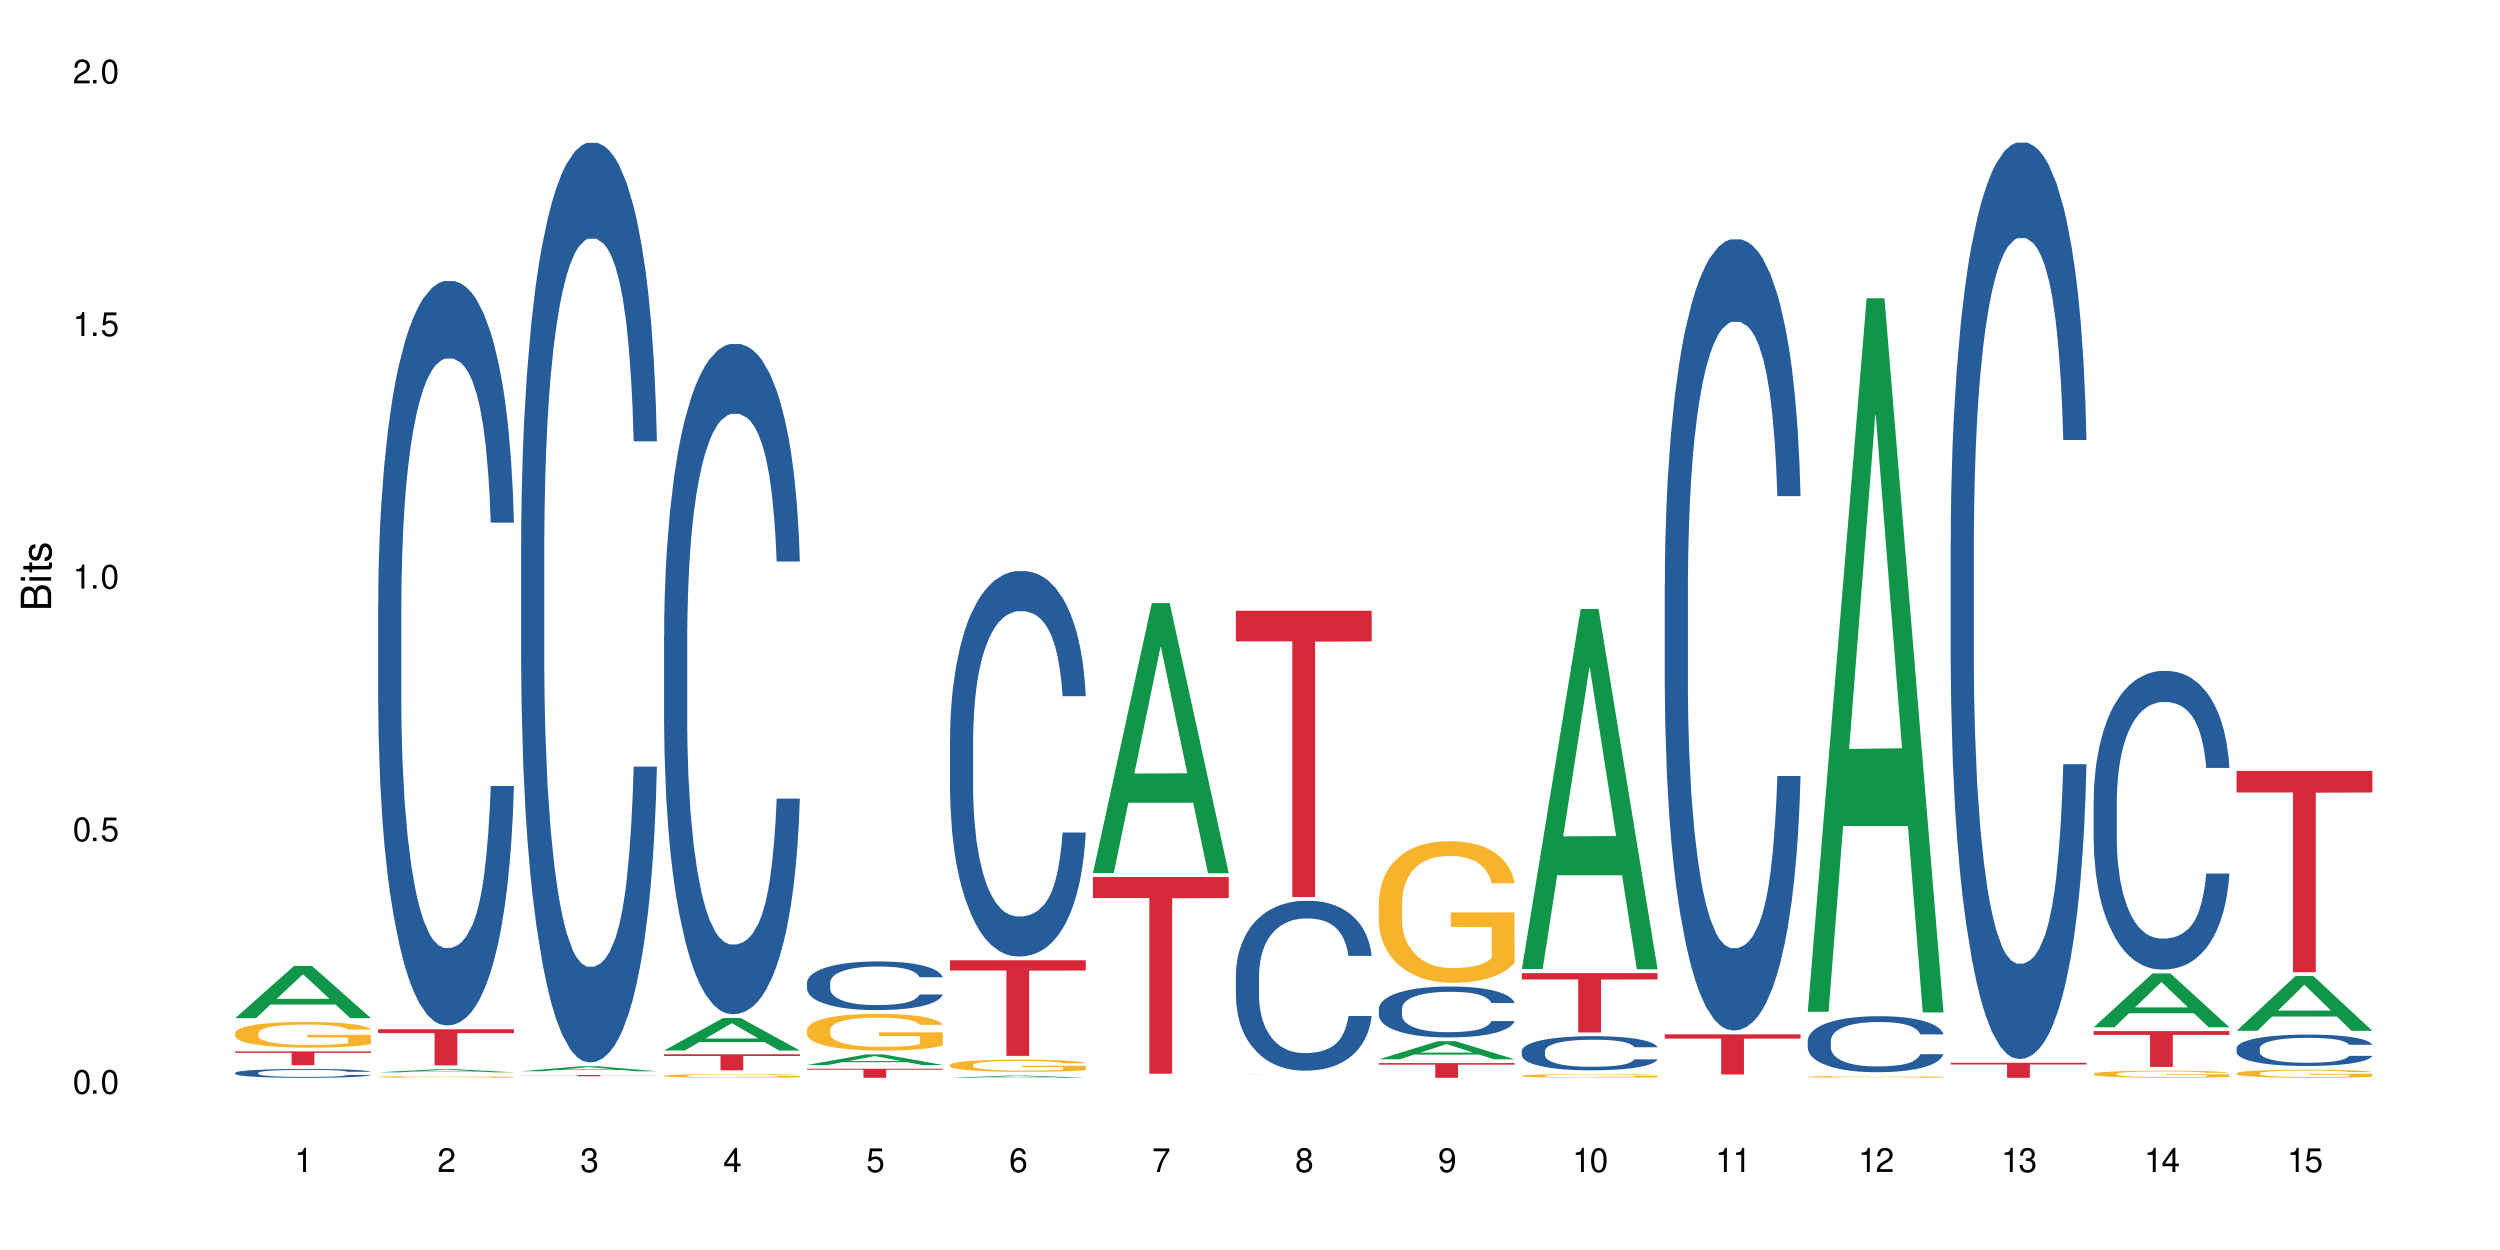 <?xml version="1.0" encoding="UTF-8"?>
<svg xmlns="http://www.w3.org/2000/svg" xmlns:xlink="http://www.w3.org/1999/xlink" width="720" height="360" viewBox="0 0 720 360">
<defs>
<g>
<g id="glyph-0-0">
</g>
<g id="glyph-0-1">
<path d="M 2.641 -6.938 C 2 -6.938 1.422 -6.656 1.078 -6.172 C 0.641 -5.562 0.406 -4.641 0.406 -3.359 C 0.406 -1.016 1.188 0.219 2.641 0.219 C 4.078 0.219 4.859 -1.016 4.859 -3.297 C 4.859 -4.641 4.656 -5.547 4.203 -6.172 C 3.844 -6.656 3.281 -6.938 2.641 -6.938 Z M 2.641 -6.188 C 3.547 -6.188 4 -5.25 4 -3.375 C 4 -1.406 3.562 -0.484 2.625 -0.484 C 1.734 -0.484 1.281 -1.438 1.281 -3.344 C 1.281 -5.25 1.734 -6.188 2.641 -6.188 Z M 2.641 -6.188 "/>
</g>
<g id="glyph-0-2">
<path d="M 1.828 -1 L 0.828 -1 L 0.828 0 L 1.828 0 Z M 1.828 -1 "/>
</g>
<g id="glyph-0-3">
<path d="M 4.562 -6.797 L 1.062 -6.797 L 0.547 -3.094 L 1.328 -3.094 C 1.719 -3.562 2.047 -3.734 2.578 -3.734 C 3.484 -3.734 4.062 -3.109 4.062 -2.094 C 4.062 -1.125 3.484 -0.531 2.578 -0.531 C 1.828 -0.531 1.375 -0.906 1.188 -1.672 L 0.328 -1.672 C 0.453 -1.109 0.547 -0.844 0.75 -0.594 C 1.125 -0.078 1.828 0.219 2.594 0.219 C 3.969 0.219 4.922 -0.781 4.922 -2.219 C 4.922 -3.562 4.031 -4.484 2.719 -4.484 C 2.25 -4.484 1.859 -4.359 1.469 -4.062 L 1.734 -5.969 L 4.562 -5.969 Z M 4.562 -6.797 "/>
</g>
<g id="glyph-0-4">
<path d="M 2.484 -4.938 L 2.484 0 L 3.328 0 L 3.328 -6.938 L 2.766 -6.938 C 2.469 -5.875 2.281 -5.734 0.984 -5.562 L 0.984 -4.938 Z M 2.484 -4.938 "/>
</g>
<g id="glyph-0-5">
<path d="M 4.859 -0.828 L 1.281 -0.828 C 1.359 -1.406 1.672 -1.781 2.5 -2.281 L 3.469 -2.828 C 4.406 -3.344 4.906 -4.062 4.906 -4.906 C 4.906 -5.484 4.672 -6.031 4.266 -6.406 C 3.859 -6.766 3.375 -6.938 2.719 -6.938 C 1.859 -6.938 1.219 -6.625 0.844 -6.031 C 0.609 -5.672 0.5 -5.234 0.484 -4.531 L 1.328 -4.531 C 1.359 -5.016 1.406 -5.281 1.531 -5.516 C 1.75 -5.938 2.188 -6.203 2.703 -6.203 C 3.469 -6.203 4.031 -5.641 4.031 -4.891 C 4.031 -4.344 3.719 -3.859 3.125 -3.516 L 2.234 -3 C 0.812 -2.172 0.406 -1.531 0.328 -0.016 L 4.859 -0.016 Z M 4.859 -0.828 "/>
</g>
<g id="glyph-0-6">
<path d="M 2.125 -3.188 L 2.578 -3.188 C 3.5 -3.188 3.984 -2.766 3.984 -1.922 C 3.984 -1.062 3.469 -0.531 2.594 -0.531 C 1.656 -0.531 1.203 -1 1.156 -2.016 L 0.312 -2.016 C 0.344 -1.453 0.438 -1.094 0.609 -0.781 C 0.953 -0.109 1.625 0.219 2.547 0.219 C 3.953 0.219 4.859 -0.625 4.859 -1.938 C 4.859 -2.828 4.516 -3.297 3.703 -3.594 C 4.344 -3.844 4.656 -4.328 4.656 -5.031 C 4.656 -6.219 3.875 -6.938 2.578 -6.938 C 1.203 -6.938 0.484 -6.172 0.453 -4.703 L 1.297 -4.703 C 1.312 -5.125 1.344 -5.359 1.453 -5.578 C 1.641 -5.969 2.062 -6.203 2.594 -6.203 C 3.344 -6.203 3.797 -5.75 3.797 -5 C 3.797 -4.516 3.609 -4.219 3.25 -4.047 C 3.016 -3.953 2.703 -3.922 2.125 -3.906 Z M 2.125 -3.188 "/>
</g>
<g id="glyph-0-7">
<path d="M 3.141 -1.672 L 3.141 0 L 3.984 0 L 3.984 -1.672 L 4.984 -1.672 L 4.984 -2.438 L 3.984 -2.438 L 3.984 -6.938 L 3.359 -6.938 L 0.266 -2.578 L 0.266 -1.672 Z M 3.141 -2.438 L 1 -2.438 L 3.141 -5.5 Z M 3.141 -2.438 "/>
</g>
<g id="glyph-0-8">
<path d="M 4.781 -5.125 C 4.609 -6.266 3.891 -6.938 2.844 -6.938 C 2.094 -6.938 1.422 -6.578 1.031 -5.953 C 0.594 -5.266 0.406 -4.422 0.406 -3.172 C 0.406 -2 0.578 -1.25 0.984 -0.641 C 1.359 -0.078 1.953 0.219 2.703 0.219 C 3.984 0.219 4.922 -0.75 4.922 -2.094 C 4.922 -3.375 4.062 -4.281 2.844 -4.281 C 2.172 -4.281 1.641 -4.031 1.281 -3.516 C 1.281 -5.234 1.828 -6.188 2.797 -6.188 C 3.391 -6.188 3.797 -5.797 3.938 -5.125 Z M 2.734 -3.531 C 3.547 -3.531 4.062 -2.953 4.062 -2.031 C 4.062 -1.156 3.484 -0.531 2.703 -0.531 C 1.922 -0.531 1.328 -1.188 1.328 -2.078 C 1.328 -2.938 1.906 -3.531 2.734 -3.531 Z M 2.734 -3.531 "/>
</g>
<g id="glyph-0-9">
<path d="M 4.984 -6.797 L 0.438 -6.797 L 0.438 -5.969 L 4.109 -5.969 C 2.5 -3.656 1.828 -2.234 1.328 0 L 2.219 0 C 2.594 -2.172 3.453 -4.047 4.984 -6.094 Z M 4.984 -6.797 "/>
</g>
<g id="glyph-0-10">
<path d="M 3.75 -3.656 C 4.469 -4.094 4.688 -4.438 4.688 -5.078 C 4.688 -6.172 3.844 -6.938 2.641 -6.938 C 1.438 -6.938 0.594 -6.172 0.594 -5.094 C 0.594 -4.438 0.812 -4.094 1.516 -3.656 C 0.734 -3.266 0.359 -2.703 0.359 -1.922 C 0.359 -0.656 1.281 0.219 2.641 0.219 C 3.984 0.219 4.922 -0.656 4.922 -1.922 C 4.922 -2.703 4.531 -3.266 3.75 -3.656 Z M 2.641 -6.188 C 3.359 -6.188 3.812 -5.75 3.812 -5.062 C 3.812 -4.406 3.344 -3.984 2.641 -3.984 C 1.922 -3.984 1.453 -4.406 1.453 -5.078 C 1.453 -5.75 1.922 -6.188 2.641 -6.188 Z M 2.641 -3.266 C 3.484 -3.266 4.062 -2.719 4.062 -1.906 C 4.062 -1.078 3.484 -0.531 2.625 -0.531 C 1.797 -0.531 1.219 -1.094 1.219 -1.906 C 1.219 -2.719 1.781 -3.266 2.641 -3.266 Z M 2.641 -3.266 "/>
</g>
<g id="glyph-0-11">
<path d="M 0.516 -1.578 C 0.672 -0.453 1.406 0.219 2.438 0.219 C 3.188 0.219 3.859 -0.141 4.266 -0.766 C 4.688 -1.453 4.891 -2.297 4.891 -3.547 C 4.891 -4.719 4.703 -5.453 4.312 -6.078 C 3.938 -6.641 3.344 -6.938 2.594 -6.938 C 1.297 -6.938 0.359 -5.969 0.359 -4.625 C 0.359 -3.344 1.234 -2.453 2.453 -2.453 C 3.094 -2.453 3.578 -2.672 4.016 -3.203 C 4 -1.484 3.469 -0.531 2.5 -0.531 C 1.906 -0.531 1.484 -0.906 1.359 -1.578 Z M 2.578 -6.203 C 3.375 -6.203 3.969 -5.531 3.969 -4.641 C 3.969 -3.797 3.391 -3.188 2.547 -3.188 C 1.734 -3.188 1.234 -3.766 1.234 -4.688 C 1.234 -5.562 1.797 -6.203 2.578 -6.203 Z M 2.578 -6.203 "/>
</g>
<g id="glyph-1-0">
</g>
<g id="glyph-1-1">
<path d="M 0 -0.953 L 0 -4.891 C 0 -5.719 -0.234 -6.344 -0.734 -6.797 C -1.188 -7.234 -1.812 -7.469 -2.5 -7.469 C -3.547 -7.469 -4.188 -7 -4.625 -5.875 C -4.984 -6.688 -5.625 -7.094 -6.531 -7.094 C -7.172 -7.094 -7.734 -6.859 -8.141 -6.391 C -8.562 -5.922 -8.75 -5.344 -8.75 -4.5 L -8.75 -0.953 Z M -4.984 -2.062 L -7.766 -2.062 L -7.766 -4.219 C -7.766 -4.844 -7.688 -5.203 -7.453 -5.5 C -7.219 -5.812 -6.859 -5.969 -6.375 -5.969 C -5.891 -5.969 -5.531 -5.812 -5.297 -5.5 C -5.062 -5.203 -4.984 -4.844 -4.984 -4.219 Z M -0.984 -2.062 L -4 -2.062 L -4 -4.781 C -4 -5.766 -3.438 -6.359 -2.484 -6.359 C -1.547 -6.359 -0.984 -5.766 -0.984 -4.781 Z M -0.984 -2.062 "/>
</g>
<g id="glyph-1-2">
<path d="M -6.281 -1.797 L -6.281 -0.797 L 0 -0.797 L 0 -1.797 Z M -8.75 -1.797 L -8.75 -0.797 L -7.484 -0.797 L -7.484 -1.797 Z M -8.75 -1.797 "/>
</g>
<g id="glyph-1-3">
<path d="M -6.281 -3.047 L -6.281 -2.016 L -8.016 -2.016 L -8.016 -1.016 L -6.281 -1.016 L -6.281 -0.172 L -5.469 -0.172 L -5.469 -1.016 L -0.719 -1.016 C -0.078 -1.016 0.281 -1.453 0.281 -2.234 C 0.281 -2.5 0.25 -2.719 0.188 -3.047 L -0.641 -3.047 C -0.609 -2.906 -0.594 -2.766 -0.594 -2.562 C -0.594 -2.141 -0.719 -2.016 -1.156 -2.016 L -5.469 -2.016 L -5.469 -3.047 Z M -6.281 -3.047 "/>
</g>
<g id="glyph-1-4">
<path d="M -4.531 -5.25 C -5.766 -5.25 -6.469 -4.422 -6.469 -2.969 C -6.469 -1.516 -5.719 -0.562 -4.547 -0.562 C -3.562 -0.562 -3.094 -1.062 -2.734 -2.562 L -2.516 -3.484 C -2.344 -4.188 -2.094 -4.469 -1.641 -4.469 C -1.047 -4.469 -0.641 -3.875 -0.641 -3 C -0.641 -2.453 -0.797 -2 -1.062 -1.75 C -1.25 -1.594 -1.422 -1.531 -1.875 -1.469 L -1.875 -0.406 C -0.422 -0.453 0.281 -1.266 0.281 -2.922 C 0.281 -4.5 -0.5 -5.516 -1.719 -5.516 C -2.656 -5.516 -3.172 -4.984 -3.469 -3.734 L -3.703 -2.766 C -3.891 -1.953 -4.156 -1.609 -4.594 -1.609 C -5.188 -1.609 -5.547 -2.125 -5.547 -2.938 C -5.547 -3.75 -5.203 -4.172 -4.531 -4.203 Z M -4.531 -5.25 "/>
</g>
</g>
</defs>
<rect x="-72" y="-36" width="864" height="432" fill="rgb(100%, 100%, 100%)" fill-opacity="1"/>
<path fill-rule="nonzero" fill="rgb(6.275%, 58.824%, 28.235%)" fill-opacity="1" d="M 67.73 293.215 L 67.773 293.199 L 84.695 278.18 L 89.836 278.18 L 106.844 293.227 L 100.867 293.227 L 96.605 289.301 L 77.926 289.301 L 73.75 293.215 L 67.73 293.215 L 79.723 287.676 L 94.895 287.66 L 87.328 280.641 L 87.246 280.625 L 87.16 280.668 L 79.684 287.66 L 79.723 287.676 Z M 67.73 293.215 "/>
<path fill-rule="nonzero" fill="rgb(14.51%, 36.078%, 60%)" fill-opacity="1" d="M 67.73 308.969 L 67.777 308.969 L 67.777 308.91 L 67.922 308.824 L 68.254 308.711 L 68.59 308.633 L 69.449 308.496 L 70.641 308.363 L 71.879 308.258 L 72.785 308.199 L 73.598 308.152 L 75.457 308.066 L 76.652 308.02 L 77.938 307.98 L 79.512 307.941 L 80.656 307.918 L 83.234 307.879 L 85.141 307.863 L 86.621 307.855 L 89.816 307.855 L 91.723 307.867 L 93.105 307.879 L 94.633 307.898 L 95.922 307.918 L 98.164 307.969 L 100.168 308.035 L 101.074 308.07 L 102.504 308.145 L 103.602 308.215 L 104.363 308.273 L 105.223 308.363 L 105.984 308.469 L 106.559 308.586 L 106.844 308.688 L 100.168 308.688 L 99.832 308.594 L 99.449 308.52 L 98.734 308.426 L 98.02 308.355 L 97.02 308.289 L 96.113 308.246 L 94.871 308.199 L 93.773 308.172 L 92.629 308.152 L 91.531 308.137 L 89.434 308.125 L 87 308.125 L 86.094 308.129 L 84.234 308.148 L 83.234 308.164 L 81.801 308.195 L 80.801 308.227 L 79.609 308.273 L 78.797 308.312 L 77.797 308.375 L 77.078 308.426 L 76.27 308.504 L 75.793 308.562 L 75.363 308.629 L 74.98 308.707 L 74.695 308.789 L 74.504 308.875 L 74.41 308.957 L 74.41 309.32 L 74.504 309.406 L 74.742 309.504 L 75.363 309.645 L 76.27 309.77 L 77.32 309.867 L 78.32 309.938 L 78.891 309.969 L 79.656 310.008 L 80.848 310.055 L 82.566 310.102 L 83.566 310.121 L 85.094 310.141 L 86.668 310.148 L 88.766 310.148 L 90.625 310.141 L 91.867 310.129 L 93.156 310.109 L 94.918 310.07 L 96.016 310.031 L 96.969 309.988 L 97.688 309.941 L 98.164 309.906 L 98.879 309.832 L 99.449 309.754 L 99.879 309.672 L 100.168 309.59 L 106.844 309.59 L 106.559 309.684 L 106.129 309.777 L 105.699 309.844 L 105.031 309.926 L 104.27 310 L 103.172 310.082 L 102.266 310.133 L 101.074 310.191 L 99.977 310.238 L 98.781 310.277 L 97.02 310.324 L 95.875 310.348 L 94.633 310.367 L 93.156 310.387 L 91.293 310.402 L 89.289 310.414 L 87.43 310.414 L 85.426 310.41 L 83.949 310.402 L 81.992 310.379 L 79.559 310.336 L 77.797 310.293 L 76.414 310.25 L 75.219 310.203 L 73.883 310.141 L 72.168 310.035 L 71.117 309.957 L 70.402 309.891 L 69.59 309.801 L 69.02 309.719 L 68.352 309.586 L 67.875 309.422 L 67.73 309.293 Z M 67.73 308.969 "/>
<path fill-rule="nonzero" fill="rgb(96.863%, 70.196%, 16.863%)" fill-opacity="1" d="M 67.73 297.484 L 67.777 297.477 L 67.777 297.344 L 67.969 297.039 L 68.445 296.617 L 69.066 296.273 L 69.734 296.004 L 70.164 295.859 L 70.879 295.656 L 71.5 295.508 L 73.074 295.203 L 75.078 294.918 L 76.172 294.797 L 77.414 294.684 L 79.18 294.555 L 79.988 294.508 L 82.469 294.398 L 85.285 294.328 L 88.383 294.309 L 89.816 294.316 L 91.77 294.344 L 94.441 294.418 L 95.969 294.484 L 97.16 294.555 L 98.402 294.641 L 99.926 294.777 L 101.359 294.938 L 102.504 295.102 L 103.648 295.305 L 104.602 295.52 L 105.414 295.758 L 106.129 296.043 L 106.559 296.281 L 106.844 296.516 L 100.215 296.516 L 99.832 296.281 L 99.402 296.098 L 98.688 295.875 L 97.973 295.711 L 97.258 295.582 L 95.922 295.406 L 94.777 295.297 L 93.344 295.203 L 91.961 295.141 L 90.387 295.102 L 89.434 295.09 L 86.906 295.09 L 84.617 295.137 L 83.281 295.191 L 82.328 295.242 L 80.992 295.344 L 80.18 295.426 L 79.703 295.48 L 78.273 295.691 L 77.32 295.879 L 76.793 296.008 L 76.125 296.211 L 75.648 296.395 L 75.125 296.664 L 74.84 296.867 L 74.457 297.328 L 74.41 298.547 L 74.551 298.805 L 74.84 299.082 L 75.219 299.324 L 75.793 299.582 L 76.363 299.781 L 77.367 300.043 L 78.227 300.219 L 78.891 300.336 L 80.18 300.52 L 80.703 300.578 L 81.945 300.699 L 83.234 300.797 L 84.809 300.875 L 86 300.918 L 87.906 300.949 L 90.34 300.949 L 93.203 300.91 L 95.016 300.855 L 96.254 300.801 L 97.066 300.754 L 98.066 300.68 L 98.781 300.613 L 99.449 300.539 L 100.262 300.422 L 100.262 298.805 L 88.48 298.797 L 88.48 298.039 L 106.797 298.031 L 106.844 300.68 L 105.844 300.863 L 104.602 301.039 L 103.41 301.176 L 102.168 301.289 L 100.406 301.418 L 98.973 301.5 L 96.781 301.594 L 94.777 301.656 L 92.676 301.695 L 90.816 301.715 L 88.621 301.723 L 86.668 301.711 L 84.57 301.668 L 82.898 301.613 L 81.371 301.547 L 79.848 301.457 L 77.938 301.316 L 76.699 301.203 L 75.41 301.059 L 74.121 300.891 L 72.977 300.707 L 72.215 300.566 L 71.453 300.402 L 70.641 300.199 L 69.879 299.969 L 69.305 299.758 L 68.781 299.523 L 68.398 299.301 L 68.016 298.996 L 67.828 298.75 L 67.73 298.539 Z M 67.73 297.484 "/>
<path fill-rule="nonzero" fill="rgb(83.922%, 15.686%, 22.353%)" fill-opacity="1" d="M 67.73 302.805 L 106.844 302.805 L 106.844 303.23 L 90.543 303.234 L 90.543 306.773 L 83.984 306.773 L 83.984 303.238 L 83.891 303.23 L 67.73 303.23 Z M 67.73 302.805 "/>
<path fill-rule="nonzero" fill="rgb(6.275%, 58.824%, 28.235%)" fill-opacity="1" d="M 108.902 308.832 L 108.945 308.828 L 125.867 307.922 L 131.008 307.922 L 148.016 308.832 L 142.039 308.832 L 137.777 308.594 L 119.098 308.594 L 114.922 308.832 L 108.902 308.832 L 120.895 308.496 L 136.062 308.496 L 128.5 308.07 L 128.332 308.07 L 120.855 308.496 L 120.895 308.496 Z M 108.902 308.832 "/>
<path fill-rule="nonzero" fill="rgb(14.51%, 36.078%, 60%)" fill-opacity="1" d="M 108.902 174.234 L 108.949 174.035 L 108.949 169.332 L 109.094 161.887 L 109.426 152.477 L 109.762 146.012 L 110.621 134.449 L 111.812 123.277 L 113.051 114.652 L 113.957 109.559 L 114.77 105.637 L 116.629 98.387 L 117.82 94.664 L 119.109 91.332 L 120.684 88 L 121.828 86.039 L 124.406 82.902 L 126.312 81.531 L 127.793 80.945 L 130.988 80.945 L 132.895 81.727 L 134.277 82.707 L 135.805 84.277 L 137.094 86.039 L 139.336 90.352 L 141.336 95.84 L 142.242 98.977 L 143.676 105.051 L 144.773 110.93 L 145.535 116.023 L 146.395 123.277 L 147.156 132.098 L 147.73 142.09 L 148.016 150.52 L 141.336 150.52 L 141.004 142.68 L 140.621 136.605 L 139.906 128.566 L 139.191 122.883 L 138.191 117.199 L 137.285 113.477 L 136.043 109.754 L 134.945 107.402 L 133.801 105.637 L 132.703 104.461 L 130.605 103.285 L 128.172 103.285 L 127.266 103.68 L 125.406 105.246 L 124.406 106.617 L 122.973 109.363 L 121.973 111.91 L 120.781 115.828 L 119.969 119.16 L 118.969 124.258 L 118.25 128.766 L 117.441 135.23 L 116.965 140.133 L 116.535 145.617 L 116.152 152.086 L 115.867 158.945 L 115.676 166.195 L 115.582 173.254 L 115.582 203.629 L 115.676 210.688 L 115.914 218.918 L 116.535 230.871 L 117.441 241.258 L 118.488 249.492 L 119.492 255.371 L 120.062 258.113 L 120.828 261.25 L 122.02 265.168 L 123.738 269.09 L 124.738 270.656 L 126.266 272.227 L 127.84 273.008 L 129.938 273.008 L 131.797 272.227 L 133.039 271.246 L 134.324 269.676 L 136.09 266.344 L 137.188 263.211 L 138.141 259.484 L 138.859 255.762 L 139.336 252.625 L 140.051 246.551 L 140.621 239.887 L 141.051 233.027 L 141.336 226.363 L 148.016 226.363 L 147.73 234.203 L 147.301 241.848 L 146.871 247.531 L 146.203 254.391 L 145.441 260.465 L 144.344 267.324 L 143.438 271.832 L 142.242 276.73 L 141.148 280.457 L 139.953 283.789 L 138.191 287.707 L 137.043 289.668 L 135.805 291.43 L 134.324 293 L 132.465 294.371 L 130.461 295.156 L 128.602 295.352 L 126.598 294.957 L 125.121 294.176 L 123.164 292.41 L 120.73 288.883 L 118.969 285.16 L 117.582 281.438 L 116.391 277.516 L 115.055 272.227 L 113.34 263.602 L 112.289 256.938 L 111.574 251.449 L 110.762 243.809 L 110.191 236.949 L 109.523 225.973 L 109.047 212.059 L 108.902 201.277 Z M 108.902 174.234 "/>
<path fill-rule="nonzero" fill="rgb(96.863%, 70.196%, 16.863%)" fill-opacity="1" d="M 108.902 310.129 L 108.949 310.129 L 108.949 310.117 L 109.141 310.098 L 109.617 310.07 L 110.238 310.047 L 110.906 310.027 L 111.336 310.02 L 112.051 310.004 L 112.672 309.996 L 114.246 309.973 L 116.25 309.953 L 117.344 309.945 L 118.586 309.938 L 120.352 309.93 L 121.16 309.926 L 123.641 309.918 L 126.457 309.914 L 132.941 309.914 L 135.613 309.922 L 137.141 309.926 L 138.332 309.93 L 139.574 309.938 L 141.098 309.945 L 142.531 309.957 L 144.82 309.98 L 145.773 309.996 L 146.586 310.012 L 147.301 310.031 L 147.73 310.047 L 148.016 310.062 L 141.387 310.062 L 141.004 310.047 L 140.574 310.035 L 139.859 310.02 L 139.145 310.008 L 138.43 310 L 137.094 309.988 L 135.949 309.98 L 134.516 309.973 L 133.133 309.969 L 131.559 309.969 L 130.605 309.965 L 128.078 309.965 L 125.789 309.969 L 124.453 309.973 L 123.5 309.977 L 122.164 309.984 L 121.352 309.988 L 120.875 309.992 L 119.445 310.008 L 118.488 310.02 L 117.965 310.027 L 117.297 310.043 L 116.82 310.055 L 116.297 310.074 L 116.008 310.086 L 115.629 310.117 L 115.582 310.199 L 115.723 310.219 L 116.008 310.234 L 116.391 310.254 L 116.965 310.27 L 117.535 310.285 L 118.539 310.301 L 119.395 310.312 L 120.062 310.32 L 121.352 310.332 L 121.875 310.336 L 123.117 310.344 L 124.406 310.352 L 125.98 310.359 L 127.172 310.359 L 129.078 310.363 L 131.512 310.363 L 134.375 310.359 L 136.188 310.355 L 137.426 310.352 L 138.238 310.348 L 139.238 310.344 L 139.953 310.34 L 140.621 310.336 L 141.434 310.328 L 141.434 310.219 L 129.652 310.219 L 129.652 310.164 L 147.969 310.164 L 148.016 310.344 L 147.016 310.355 L 145.773 310.367 L 144.582 310.379 L 143.34 310.387 L 141.578 310.395 L 140.145 310.398 L 137.949 310.406 L 135.949 310.41 L 133.848 310.414 L 127.84 310.414 L 125.742 310.41 L 124.07 310.406 L 122.543 310.402 L 121.02 310.398 L 119.109 310.387 L 117.871 310.379 L 116.582 310.371 L 115.293 310.359 L 114.148 310.348 L 112.625 310.324 L 111.812 310.312 L 111.051 310.297 L 110.477 310.281 L 109.953 310.266 L 109.57 310.25 L 109.188 310.23 L 108.996 310.215 L 108.902 310.199 Z M 108.902 310.129 "/>
<path fill-rule="nonzero" fill="rgb(83.922%, 15.686%, 22.353%)" fill-opacity="1" d="M 108.902 296.434 L 148.016 296.434 L 148.016 297.547 L 131.715 297.555 L 131.715 306.84 L 125.156 306.84 L 125.156 297.566 L 125.062 297.547 L 108.902 297.547 Z M 108.902 296.434 "/>
<path fill-rule="nonzero" fill="rgb(6.275%, 58.824%, 28.235%)" fill-opacity="1" d="M 150.074 308.523 L 150.117 308.52 L 167.039 307.086 L 172.18 307.086 L 189.188 308.523 L 183.211 308.523 L 178.949 308.148 L 160.27 308.148 L 156.09 308.523 L 150.074 308.523 L 162.066 307.992 L 177.234 307.992 L 169.672 307.32 L 169.59 307.32 L 169.504 307.324 L 162.027 307.992 L 162.066 307.992 Z M 150.074 308.523 "/>
<path fill-rule="nonzero" fill="rgb(14.51%, 36.078%, 60%)" fill-opacity="1" d="M 150.074 156.391 L 150.121 156.148 L 150.121 150.336 L 150.266 141.137 L 150.598 129.52 L 150.934 121.527 L 151.793 107.246 L 152.984 93.445 L 154.223 82.793 L 155.129 76.5 L 155.941 71.656 L 157.801 62.699 L 158.992 58.102 L 160.281 53.984 L 161.855 49.871 L 163 47.449 L 165.578 43.574 L 167.484 41.879 L 168.965 41.152 L 172.16 41.152 L 174.066 42.121 L 175.449 43.332 L 176.977 45.27 L 178.266 47.449 L 180.508 52.773 L 182.508 59.555 L 183.414 63.426 L 184.848 70.93 L 185.945 78.195 L 186.707 84.488 L 187.566 93.445 L 188.328 104.34 L 188.902 116.688 L 189.188 127.098 L 182.508 127.098 L 182.176 117.414 L 181.793 109.91 L 181.078 99.984 L 180.363 92.961 L 179.359 85.941 L 178.453 81.34 L 177.215 76.742 L 176.117 73.836 L 174.973 71.656 L 173.875 70.203 L 171.777 68.754 L 169.344 68.754 L 168.438 69.238 L 166.578 71.172 L 165.578 72.867 L 164.145 76.258 L 163.145 79.406 L 161.953 84.246 L 161.141 88.363 L 160.137 94.656 L 159.422 100.223 L 158.613 108.215 L 158.137 114.266 L 157.707 121.043 L 157.324 129.035 L 157.039 137.508 L 156.848 146.465 L 156.754 155.18 L 156.754 192.703 L 156.848 201.418 L 157.086 211.586 L 157.707 226.355 L 158.613 239.188 L 159.66 249.355 L 160.664 256.617 L 161.234 260.004 L 162 263.879 L 163.191 268.723 L 164.91 273.562 L 165.91 275.5 L 167.438 277.438 L 169.012 278.406 L 171.109 278.406 L 172.969 277.438 L 174.211 276.227 L 175.496 274.289 L 177.262 270.172 L 178.359 266.301 L 179.312 261.699 L 180.027 257.102 L 180.508 253.227 L 181.223 245.723 L 181.793 237.492 L 182.223 229.02 L 182.508 220.785 L 189.188 220.785 L 188.902 230.469 L 188.473 239.914 L 188.043 246.934 L 187.375 255.406 L 186.613 262.91 L 185.516 271.383 L 184.609 276.953 L 183.414 283.004 L 182.32 287.605 L 181.125 291.719 L 179.359 296.562 L 178.215 298.984 L 176.977 301.16 L 175.496 303.098 L 173.637 304.793 L 171.633 305.762 L 169.773 306.004 L 167.77 305.52 L 166.293 304.551 L 164.336 302.371 L 161.902 298.016 L 160.137 293.414 L 158.754 288.816 L 157.562 283.973 L 156.227 277.438 L 154.512 266.785 L 153.461 258.555 L 152.746 251.773 L 151.934 242.332 L 151.363 233.859 L 150.695 220.301 L 150.219 203.113 L 150.074 189.801 Z M 150.074 156.391 "/>
<path fill-rule="nonzero" fill="rgb(83.922%, 15.686%, 22.353%)" fill-opacity="1" d="M 150.074 309.605 L 189.188 309.605 L 189.188 309.645 L 172.887 309.645 L 172.887 309.973 L 166.328 309.973 L 166.328 309.645 L 150.074 309.645 Z M 150.074 309.605 "/>
<path fill-rule="nonzero" fill="rgb(6.275%, 58.824%, 28.235%)" fill-opacity="1" d="M 191.246 302.539 L 191.289 302.531 L 208.211 293.191 L 213.352 293.191 L 230.359 302.551 L 224.383 302.551 L 220.121 300.105 L 201.441 300.105 L 197.262 302.539 L 191.246 302.539 L 203.238 299.094 L 218.406 299.086 L 210.844 294.719 L 210.762 294.711 L 210.676 294.738 L 203.195 299.086 L 203.238 299.094 Z M 191.246 302.539 "/>
<path fill-rule="nonzero" fill="rgb(14.51%, 36.078%, 60%)" fill-opacity="1" d="M 191.246 183.07 L 191.293 182.891 L 191.293 178.656 L 191.438 171.953 L 191.77 163.484 L 192.105 157.66 L 192.965 147.25 L 194.156 137.195 L 195.395 129.43 L 196.301 124.844 L 197.113 121.316 L 198.973 114.785 L 200.164 111.434 L 201.453 108.434 L 203.027 105.434 L 204.172 103.672 L 206.746 100.848 L 208.656 99.613 L 210.133 99.082 L 213.332 99.082 L 215.238 99.789 L 216.621 100.672 L 218.148 102.082 L 219.438 103.672 L 221.676 107.551 L 223.68 112.492 L 224.586 115.316 L 226.02 120.785 L 227.117 126.078 L 227.879 130.664 L 228.738 137.195 L 229.5 145.133 L 230.074 154.133 L 230.359 161.719 L 223.68 161.719 L 223.348 154.66 L 222.965 149.191 L 222.25 141.957 L 221.535 136.84 L 220.531 131.723 L 219.625 128.371 L 218.387 125.02 L 217.289 122.902 L 216.145 121.316 L 215.047 120.258 L 212.949 119.199 L 210.516 119.199 L 209.609 119.551 L 207.75 120.961 L 206.746 122.195 L 205.316 124.668 L 204.316 126.961 L 203.121 130.488 L 202.312 133.488 L 201.309 138.078 L 200.594 142.133 L 199.785 147.957 L 199.309 152.367 L 198.879 157.309 L 198.496 163.129 L 198.211 169.305 L 198.02 175.836 L 197.922 182.188 L 197.922 209.535 L 198.02 215.887 L 198.258 223.297 L 198.879 234.059 L 199.785 243.41 L 200.832 250.82 L 201.836 256.113 L 202.406 258.586 L 203.172 261.406 L 204.363 264.938 L 206.082 268.465 L 207.082 269.875 L 208.609 271.289 L 210.184 271.992 L 212.281 271.992 L 214.141 271.289 L 215.383 270.406 L 216.668 268.996 L 218.434 265.996 L 219.531 263.172 L 220.484 259.82 L 221.199 256.469 L 221.676 253.645 L 222.395 248.176 L 222.965 242.176 L 223.395 236 L 223.68 230 L 230.359 230 L 230.074 237.059 L 229.645 243.941 L 229.215 249.059 L 228.547 255.23 L 227.781 260.703 L 226.688 266.879 L 225.781 270.934 L 224.586 275.348 L 223.488 278.699 L 222.297 281.699 L 220.531 285.227 L 219.387 286.992 L 218.148 288.578 L 216.668 289.992 L 214.809 291.227 L 212.805 291.93 L 210.945 292.109 L 208.941 291.754 L 207.465 291.051 L 205.508 289.461 L 203.074 286.285 L 201.309 282.934 L 199.926 279.582 L 198.734 276.051 L 197.398 271.289 L 195.684 263.523 L 194.633 257.527 L 193.918 252.586 L 193.105 245.703 L 192.535 239.527 L 191.867 229.648 L 191.391 217.121 L 191.246 207.418 Z M 191.246 183.07 "/>
<path fill-rule="nonzero" fill="rgb(96.863%, 70.196%, 16.863%)" fill-opacity="1" d="M 191.246 309.797 L 191.293 309.797 L 191.293 309.777 L 191.484 309.73 L 191.961 309.672 L 192.582 309.621 L 193.25 309.582 L 193.68 309.559 L 194.395 309.531 L 195.016 309.508 L 196.59 309.465 L 198.59 309.422 L 199.688 309.406 L 200.93 309.391 L 202.695 309.371 L 203.504 309.363 L 205.984 309.348 L 208.801 309.336 L 213.332 309.336 L 215.285 309.34 L 217.957 309.352 L 219.484 309.359 L 220.676 309.371 L 221.918 309.383 L 223.441 309.402 L 224.875 309.426 L 226.02 309.449 L 227.164 309.48 L 228.117 309.512 L 228.93 309.547 L 229.645 309.586 L 230.074 309.621 L 230.359 309.656 L 223.73 309.656 L 223.348 309.621 L 222.918 309.594 L 222.203 309.562 L 221.488 309.539 L 220.77 309.52 L 219.438 309.496 L 218.293 309.477 L 216.859 309.465 L 215.477 309.457 L 213.902 309.449 L 210.422 309.449 L 208.133 309.453 L 206.797 309.461 L 205.84 309.469 L 204.508 309.484 L 203.695 309.496 L 203.219 309.504 L 201.789 309.535 L 200.832 309.562 L 200.309 309.582 L 199.641 309.613 L 199.164 309.637 L 198.641 309.68 L 198.352 309.707 L 197.973 309.773 L 197.922 309.953 L 198.066 309.988 L 198.352 310.031 L 198.734 310.066 L 199.309 310.102 L 199.879 310.133 L 200.883 310.172 L 201.738 310.195 L 202.406 310.211 L 203.695 310.238 L 204.219 310.246 L 205.461 310.266 L 206.746 310.281 L 208.32 310.293 L 209.516 310.297 L 211.422 310.301 L 213.855 310.301 L 216.719 310.297 L 218.531 310.289 L 219.77 310.281 L 220.582 310.273 L 221.582 310.262 L 222.297 310.254 L 222.965 310.242 L 223.777 310.227 L 223.777 309.988 L 211.996 309.988 L 211.996 309.879 L 230.312 309.879 L 230.359 310.262 L 229.355 310.289 L 228.117 310.316 L 226.926 310.336 L 225.684 310.352 L 223.918 310.371 L 222.488 310.383 L 220.293 310.395 L 218.293 310.406 L 216.191 310.41 L 214.332 310.414 L 210.184 310.414 L 208.082 310.406 L 206.414 310.398 L 204.887 310.391 L 203.359 310.375 L 201.453 310.355 L 200.215 310.34 L 197.637 310.293 L 196.492 310.266 L 195.73 310.246 L 194.965 310.223 L 194.156 310.191 L 193.391 310.16 L 192.82 310.129 L 192.297 310.094 L 191.914 310.062 L 191.531 310.016 L 191.34 309.98 L 191.246 309.949 Z M 191.246 309.797 "/>
<path fill-rule="nonzero" fill="rgb(83.922%, 15.686%, 22.353%)" fill-opacity="1" d="M 191.246 303.633 L 230.359 303.633 L 230.359 304.125 L 214.059 304.129 L 214.059 308.254 L 207.5 308.254 L 207.5 304.133 L 207.402 304.125 L 191.246 304.125 Z M 191.246 303.633 "/>
<path fill-rule="nonzero" fill="rgb(6.275%, 58.824%, 28.235%)" fill-opacity="1" d="M 232.418 306.719 L 232.461 306.715 L 249.383 303.664 L 254.523 303.664 L 271.531 306.719 L 265.555 306.719 L 261.293 305.922 L 242.613 305.922 L 238.434 306.719 L 232.418 306.719 L 244.41 305.59 L 259.578 305.59 L 252.016 304.164 L 251.934 304.16 L 251.848 304.168 L 244.367 305.59 L 244.41 305.59 Z M 232.418 306.719 "/>
<path fill-rule="nonzero" fill="rgb(14.51%, 36.078%, 60%)" fill-opacity="1" d="M 232.418 283 L 232.465 282.988 L 232.465 282.68 L 232.609 282.195 L 232.941 281.582 L 233.277 281.16 L 234.133 280.402 L 235.328 279.676 L 236.566 279.113 L 237.473 278.777 L 238.285 278.523 L 240.145 278.051 L 241.336 277.809 L 242.625 277.59 L 244.199 277.371 L 245.344 277.242 L 247.918 277.039 L 249.828 276.949 L 251.305 276.91 L 254.504 276.91 L 256.41 276.961 L 257.793 277.027 L 259.32 277.129 L 260.609 277.242 L 262.848 277.523 L 264.852 277.883 L 265.758 278.09 L 267.191 278.484 L 268.285 278.867 L 269.051 279.199 L 269.91 279.676 L 270.672 280.25 L 271.246 280.902 L 271.531 281.453 L 264.852 281.453 L 264.52 280.941 L 264.137 280.543 L 263.422 280.02 L 262.707 279.648 L 261.703 279.277 L 260.797 279.035 L 259.559 278.793 L 258.461 278.637 L 257.316 278.523 L 256.219 278.445 L 254.121 278.371 L 251.688 278.371 L 250.781 278.395 L 248.922 278.496 L 247.918 278.586 L 246.488 278.766 L 245.488 278.934 L 244.293 279.188 L 243.484 279.406 L 242.48 279.738 L 241.766 280.031 L 240.957 280.453 L 240.48 280.773 L 240.051 281.133 L 239.668 281.555 L 239.383 282.004 L 239.191 282.477 L 239.094 282.938 L 239.094 284.918 L 239.191 285.379 L 239.43 285.918 L 240.051 286.699 L 240.957 287.375 L 242.004 287.914 L 243.008 288.297 L 243.578 288.477 L 244.344 288.68 L 245.535 288.938 L 247.25 289.191 L 248.254 289.297 L 249.781 289.398 L 251.355 289.449 L 253.453 289.449 L 255.312 289.398 L 256.555 289.332 L 257.84 289.23 L 259.605 289.012 L 260.703 288.809 L 261.656 288.566 L 262.371 288.324 L 262.848 288.117 L 263.566 287.723 L 264.137 287.285 L 264.566 286.84 L 264.852 286.402 L 271.531 286.402 L 271.246 286.914 L 270.816 287.414 L 270.387 287.785 L 269.719 288.234 L 268.953 288.629 L 267.859 289.078 L 266.953 289.371 L 265.758 289.691 L 264.66 289.934 L 263.469 290.152 L 261.703 290.406 L 260.559 290.535 L 259.32 290.652 L 257.84 290.754 L 255.98 290.844 L 253.977 290.895 L 252.117 290.906 L 250.113 290.883 L 248.637 290.832 L 246.68 290.715 L 244.246 290.484 L 242.48 290.242 L 241.098 290 L 239.906 289.742 L 238.57 289.398 L 236.852 288.836 L 235.805 288.398 L 235.09 288.043 L 234.277 287.543 L 233.707 287.094 L 233.039 286.379 L 232.559 285.469 L 232.418 284.766 Z M 232.418 283 "/>
<path fill-rule="nonzero" fill="rgb(96.863%, 70.196%, 16.863%)" fill-opacity="1" d="M 232.418 296.527 L 232.465 296.516 L 232.465 296.324 L 232.656 295.887 L 233.133 295.289 L 233.754 294.793 L 234.422 294.406 L 234.852 294.203 L 235.566 293.914 L 236.188 293.699 L 237.758 293.266 L 239.762 292.859 L 240.859 292.684 L 242.102 292.52 L 243.863 292.336 L 244.676 292.27 L 247.156 292.113 L 249.969 292.02 L 253.07 291.988 L 254.504 292 L 256.457 292.035 L 259.129 292.145 L 260.656 292.238 L 261.848 292.336 L 263.086 292.461 L 264.613 292.656 L 266.047 292.887 L 267.191 293.121 L 268.336 293.41 L 269.289 293.719 L 270.098 294.059 L 270.816 294.465 L 271.246 294.805 L 271.531 295.141 L 264.898 295.141 L 264.52 294.805 L 264.09 294.543 L 263.375 294.223 L 262.66 293.992 L 261.941 293.809 L 260.609 293.555 L 259.461 293.402 L 258.031 293.266 L 256.648 293.18 L 255.074 293.121 L 254.121 293.102 L 251.594 293.102 L 249.305 293.168 L 247.969 293.246 L 247.012 293.324 L 245.676 293.469 L 244.867 293.586 L 244.391 293.664 L 242.957 293.961 L 242.004 294.234 L 241.48 294.418 L 240.812 294.707 L 240.336 294.969 L 239.812 295.355 L 239.523 295.645 L 239.145 296.305 L 239.094 298.043 L 239.238 298.41 L 239.523 298.809 L 239.906 299.156 L 240.48 299.523 L 241.051 299.805 L 242.051 300.184 L 242.91 300.434 L 243.578 300.598 L 244.867 300.859 L 245.391 300.945 L 246.633 301.121 L 247.918 301.258 L 249.492 301.371 L 250.688 301.43 L 252.594 301.477 L 255.027 301.477 L 257.887 301.422 L 259.699 301.344 L 260.941 301.266 L 261.754 301.199 L 262.754 301.09 L 263.469 300.996 L 264.137 300.887 L 264.949 300.723 L 264.949 298.41 L 253.168 298.402 L 253.168 297.32 L 271.484 297.309 L 271.531 301.09 L 270.527 301.352 L 269.289 301.605 L 268.098 301.797 L 266.855 301.961 L 265.09 302.145 L 263.66 302.262 L 261.465 302.398 L 259.461 302.484 L 257.363 302.543 L 255.504 302.57 L 253.309 302.582 L 251.355 302.562 L 249.254 302.504 L 247.586 302.426 L 246.059 302.328 L 244.531 302.203 L 242.625 302 L 241.387 301.836 L 240.098 301.633 L 238.809 301.391 L 237.664 301.129 L 236.902 300.926 L 236.137 300.695 L 235.328 300.406 L 234.562 300.074 L 233.992 299.777 L 233.465 299.438 L 233.086 299.117 L 232.703 298.684 L 232.512 298.336 L 232.418 298.035 Z M 232.418 296.527 "/>
<path fill-rule="nonzero" fill="rgb(83.922%, 15.686%, 22.353%)" fill-opacity="1" d="M 232.418 307.801 L 271.531 307.801 L 271.531 308.082 L 255.23 308.082 L 255.23 310.414 L 248.672 310.414 L 248.672 308.086 L 248.574 308.082 L 232.418 308.082 Z M 232.418 307.801 "/>
<path fill-rule="nonzero" fill="rgb(6.275%, 58.824%, 28.235%)" fill-opacity="1" d="M 273.59 310.414 L 273.629 310.414 L 290.555 309.77 L 295.695 309.77 L 312.703 310.414 L 306.727 310.414 L 302.465 310.246 L 283.785 310.246 L 279.605 310.414 L 273.59 310.414 L 285.582 310.176 L 300.75 310.176 L 293.188 309.875 L 293.02 309.875 L 285.539 310.176 L 285.582 310.176 Z M 273.59 310.414 "/>
<path fill-rule="nonzero" fill="rgb(14.51%, 36.078%, 60%)" fill-opacity="1" d="M 273.59 212.777 L 273.637 212.676 L 273.637 210.238 L 273.781 206.383 L 274.113 201.512 L 274.449 198.164 L 275.305 192.18 L 276.5 186.395 L 277.738 181.93 L 278.645 179.289 L 279.457 177.262 L 281.316 173.508 L 282.508 171.578 L 283.797 169.855 L 285.371 168.129 L 286.516 167.113 L 289.09 165.492 L 291 164.781 L 292.477 164.477 L 295.672 164.477 L 297.582 164.883 L 298.965 165.391 L 300.492 166.199 L 301.777 167.113 L 304.02 169.348 L 306.023 172.188 L 306.93 173.812 L 308.363 176.957 L 309.457 180 L 310.223 182.641 L 311.082 186.395 L 311.844 190.961 L 312.414 196.137 L 312.703 200.5 L 306.023 200.5 L 305.691 196.441 L 305.309 193.293 L 304.594 189.133 L 303.879 186.191 L 302.875 183.25 L 301.969 181.32 L 300.73 179.391 L 299.633 178.176 L 298.488 177.262 L 297.391 176.652 L 295.293 176.043 L 292.859 176.043 L 291.953 176.246 L 290.094 177.059 L 289.09 177.77 L 287.66 179.188 L 286.66 180.508 L 285.465 182.539 L 284.656 184.262 L 283.652 186.902 L 282.938 189.234 L 282.129 192.582 L 281.648 195.121 L 281.223 197.961 L 280.84 201.309 L 280.555 204.863 L 280.363 208.617 L 280.266 212.27 L 280.266 227.996 L 280.363 231.648 L 280.602 235.91 L 281.223 242.102 L 282.129 247.48 L 283.176 251.742 L 284.18 254.785 L 284.75 256.207 L 285.516 257.828 L 286.707 259.859 L 288.422 261.887 L 289.426 262.699 L 290.953 263.512 L 292.527 263.918 L 294.625 263.918 L 296.484 263.512 L 297.727 263.004 L 299.012 262.191 L 300.777 260.469 L 301.875 258.844 L 302.828 256.918 L 303.543 254.988 L 304.02 253.363 L 304.738 250.219 L 305.309 246.77 L 305.738 243.219 L 306.023 239.77 L 312.703 239.77 L 312.414 243.828 L 311.988 247.785 L 311.559 250.727 L 310.891 254.277 L 310.125 257.426 L 309.027 260.977 L 308.121 263.309 L 306.93 265.848 L 305.832 267.773 L 304.641 269.5 L 302.875 271.527 L 301.73 272.543 L 300.492 273.457 L 299.012 274.27 L 297.152 274.977 L 295.148 275.383 L 293.289 275.484 L 291.285 275.281 L 289.805 274.875 L 287.852 273.965 L 285.418 272.137 L 283.652 270.211 L 282.27 268.281 L 281.078 266.25 L 279.742 263.512 L 278.023 259.047 L 276.977 255.598 L 276.262 252.758 L 275.449 248.797 L 274.875 245.246 L 274.211 239.566 L 273.73 232.359 L 273.59 226.781 Z M 273.59 212.777 "/>
<path fill-rule="nonzero" fill="rgb(96.863%, 70.196%, 16.863%)" fill-opacity="1" d="M 273.59 306.68 L 273.637 306.676 L 273.637 306.613 L 273.828 306.469 L 274.305 306.27 L 274.926 306.105 L 275.594 305.977 L 276.023 305.91 L 276.738 305.812 L 277.355 305.742 L 278.93 305.598 L 280.934 305.465 L 282.031 305.406 L 283.273 305.352 L 285.035 305.289 L 285.848 305.27 L 288.328 305.215 L 291.141 305.184 L 294.242 305.176 L 295.672 305.18 L 297.629 305.191 L 300.301 305.227 L 301.828 305.258 L 303.02 305.289 L 304.258 305.332 L 305.785 305.395 L 307.215 305.473 L 308.363 305.551 L 309.508 305.645 L 310.461 305.75 L 311.27 305.859 L 311.988 305.996 L 312.414 306.109 L 312.703 306.219 L 306.07 306.219 L 305.691 306.109 L 305.262 306.023 L 304.547 305.914 L 303.832 305.84 L 303.113 305.777 L 301.777 305.695 L 300.633 305.645 L 299.203 305.598 L 297.82 305.57 L 296.246 305.551 L 295.293 305.543 L 292.766 305.543 L 290.473 305.566 L 289.141 305.59 L 288.184 305.617 L 286.848 305.664 L 286.039 305.703 L 285.562 305.73 L 284.129 305.828 L 283.176 305.918 L 282.652 305.98 L 281.984 306.078 L 281.508 306.164 L 280.98 306.293 L 280.695 306.387 L 280.316 306.605 L 280.266 307.184 L 280.41 307.305 L 280.695 307.438 L 281.078 307.551 L 281.648 307.676 L 282.223 307.766 L 283.223 307.891 L 284.082 307.977 L 284.75 308.031 L 286.039 308.117 L 286.562 308.145 L 287.805 308.203 L 289.09 308.25 L 290.664 308.285 L 291.859 308.305 L 293.766 308.324 L 296.199 308.324 L 299.059 308.305 L 300.871 308.277 L 302.113 308.25 L 302.922 308.23 L 303.926 308.195 L 304.641 308.16 L 305.309 308.125 L 306.121 308.07 L 306.121 307.305 L 294.34 307.301 L 294.34 306.941 L 312.656 306.938 L 312.703 308.195 L 311.699 308.281 L 310.461 308.363 L 309.27 308.43 L 308.027 308.484 L 306.262 308.543 L 304.832 308.582 L 302.637 308.629 L 300.633 308.656 L 298.535 308.676 L 296.676 308.684 L 294.48 308.688 L 292.527 308.684 L 290.426 308.664 L 288.758 308.637 L 287.23 308.605 L 285.703 308.562 L 283.797 308.496 L 282.555 308.441 L 281.27 308.375 L 279.98 308.293 L 278.836 308.207 L 278.074 308.141 L 277.309 308.062 L 276.5 307.965 L 275.734 307.855 L 275.164 307.758 L 274.637 307.645 L 274.258 307.539 L 273.875 307.395 L 273.684 307.281 L 273.59 307.18 Z M 273.59 306.68 "/>
<path fill-rule="nonzero" fill="rgb(83.922%, 15.686%, 22.353%)" fill-opacity="1" d="M 273.59 276.566 L 312.703 276.566 L 312.703 279.516 L 296.402 279.539 L 296.402 304.094 L 289.844 304.094 L 289.844 279.566 L 289.746 279.516 L 273.59 279.516 Z M 273.59 276.566 "/>
<path fill-rule="nonzero" fill="rgb(6.275%, 58.824%, 28.235%)" fill-opacity="1" d="M 314.762 251.426 L 314.801 251.352 L 331.727 173.68 L 336.867 173.68 L 353.875 251.5 L 347.898 251.5 L 343.637 231.188 L 324.957 231.188 L 320.777 251.426 L 314.762 251.426 L 326.754 222.781 L 341.922 222.711 L 334.359 186.395 L 334.273 186.32 L 334.191 186.539 L 326.711 222.711 L 326.754 222.781 Z M 314.762 251.426 "/>
<path fill-rule="nonzero" fill="rgb(83.922%, 15.686%, 22.353%)" fill-opacity="1" d="M 314.762 252.582 L 353.875 252.582 L 353.875 258.645 L 337.574 258.699 L 337.574 309.238 L 331.016 309.238 L 331.016 258.754 L 330.918 258.645 L 314.762 258.645 Z M 314.762 252.582 "/>
<path fill-rule="nonzero" fill="rgb(14.51%, 36.078%, 60%)" fill-opacity="1" d="M 355.934 280.727 L 355.98 280.68 L 355.98 279.609 L 356.125 277.91 L 356.457 275.762 L 356.789 274.285 L 357.648 271.648 L 358.844 269.102 L 360.082 267.133 L 360.988 265.969 L 361.801 265.074 L 363.66 263.422 L 364.852 262.57 L 366.141 261.812 L 367.715 261.051 L 368.859 260.605 L 371.434 259.891 L 373.344 259.574 L 374.82 259.441 L 378.016 259.441 L 379.926 259.621 L 381.309 259.844 L 382.836 260.203 L 384.121 260.605 L 386.363 261.59 L 388.367 262.84 L 389.273 263.555 L 390.703 264.941 L 391.801 266.281 L 392.566 267.445 L 393.422 269.102 L 394.188 271.113 L 394.758 273.391 L 395.047 275.316 L 388.367 275.316 L 388.035 273.527 L 387.652 272.141 L 386.938 270.309 L 386.223 269.012 L 385.219 267.715 L 384.312 266.863 L 383.074 266.016 L 381.977 265.477 L 380.832 265.074 L 379.734 264.809 L 377.637 264.539 L 375.203 264.539 L 374.297 264.629 L 372.438 264.984 L 371.434 265.301 L 370.004 265.926 L 369 266.508 L 367.809 267.402 L 367 268.16 L 365.996 269.324 L 365.281 270.352 L 364.469 271.828 L 363.992 272.945 L 363.562 274.195 L 363.184 275.672 L 362.895 277.238 L 362.707 278.891 L 362.609 280.5 L 362.609 287.434 L 362.707 289.043 L 362.945 290.922 L 363.562 293.648 L 364.469 296.016 L 365.52 297.895 L 366.52 299.238 L 367.094 299.863 L 367.855 300.578 L 369.051 301.473 L 370.766 302.367 L 371.77 302.723 L 373.293 303.082 L 374.867 303.262 L 376.969 303.262 L 378.828 303.082 L 380.066 302.859 L 381.355 302.5 L 383.121 301.742 L 384.219 301.023 L 385.172 300.176 L 385.887 299.324 L 386.363 298.609 L 387.078 297.223 L 387.652 295.703 L 388.082 294.141 L 388.367 292.617 L 395.047 292.617 L 394.758 294.406 L 394.328 296.152 L 393.902 297.449 L 393.234 299.012 L 392.469 300.398 L 391.371 301.965 L 390.465 302.992 L 389.273 304.109 L 388.176 304.961 L 386.984 305.719 L 385.219 306.613 L 384.074 307.062 L 382.836 307.465 L 381.355 307.82 L 379.496 308.133 L 377.492 308.312 L 375.633 308.359 L 373.629 308.27 L 372.148 308.09 L 370.195 307.688 L 367.762 306.883 L 365.996 306.031 L 364.613 305.184 L 363.422 304.289 L 362.086 303.082 L 360.367 301.113 L 359.32 299.594 L 358.602 298.344 L 357.793 296.598 L 357.219 295.035 L 356.551 292.531 L 356.074 289.355 L 355.934 286.895 Z M 355.934 280.727 "/>
<path fill-rule="nonzero" fill="rgb(96.863%, 70.196%, 16.863%)" fill-opacity="1" d="M 355.934 309.457 L 356.172 309.457 L 356.648 309.453 L 357.27 309.453 L 357.938 309.449 L 359.082 309.449 L 359.699 309.445 L 363.277 309.445 L 364.375 309.441 L 388.129 309.441 L 389.559 309.445 L 392.805 309.445 L 393.613 309.449 L 394.328 309.449 L 394.758 309.453 L 395.047 309.453 L 388.035 309.453 L 387.605 309.449 L 386.172 309.449 L 385.457 309.445 L 367.906 309.445 L 366.473 309.449 L 364.328 309.449 L 363.852 309.453 L 363.039 309.453 L 362.656 309.457 L 362.609 309.465 L 362.754 309.465 L 363.039 309.469 L 363.992 309.469 L 364.566 309.473 L 366.426 309.473 L 367.094 309.477 L 388.461 309.477 L 388.461 309.465 L 376.68 309.465 L 376.68 309.461 L 394.996 309.461 L 395.047 309.477 L 394.043 309.477 L 392.805 309.48 L 384.98 309.48 L 382.977 309.484 L 372.77 309.484 L 371.102 309.48 L 363.613 309.48 L 362.324 309.477 L 359.652 309.477 L 358.844 309.473 L 357.508 309.473 L 356.98 309.469 L 356.219 309.469 L 356.027 309.465 L 355.934 309.465 Z M 355.934 309.457 "/>
<path fill-rule="nonzero" fill="rgb(83.922%, 15.686%, 22.353%)" fill-opacity="1" d="M 355.934 175.898 L 395.047 175.898 L 395.047 184.723 L 378.746 184.801 L 378.746 258.359 L 372.188 258.359 L 372.188 184.879 L 372.09 184.723 L 355.934 184.723 Z M 355.934 175.898 "/>
<path fill-rule="nonzero" fill="rgb(6.275%, 58.824%, 28.235%)" fill-opacity="1" d="M 397.105 305.078 L 397.145 305.074 L 414.07 299.863 L 419.211 299.863 L 436.219 305.082 L 430.242 305.082 L 425.98 303.719 L 407.301 303.719 L 403.121 305.078 L 397.105 305.078 L 409.098 303.156 L 424.266 303.152 L 416.703 300.719 L 416.617 300.711 L 416.535 300.727 L 409.055 303.152 L 409.098 303.156 Z M 397.105 305.078 "/>
<path fill-rule="nonzero" fill="rgb(14.51%, 36.078%, 60%)" fill-opacity="1" d="M 397.105 290.504 L 397.152 290.492 L 397.152 290.172 L 397.293 289.66 L 397.629 289.02 L 397.961 288.578 L 398.82 287.785 L 400.012 287.023 L 401.254 286.434 L 402.16 286.086 L 402.973 285.816 L 404.832 285.324 L 406.023 285.066 L 407.312 284.84 L 408.887 284.613 L 410.031 284.48 L 412.605 284.266 L 414.516 284.172 L 415.992 284.129 L 419.188 284.129 L 421.098 284.184 L 422.48 284.25 L 424.008 284.359 L 425.293 284.48 L 427.535 284.773 L 429.539 285.148 L 430.445 285.363 L 431.875 285.777 L 432.973 286.18 L 433.738 286.527 L 434.594 287.023 L 435.359 287.625 L 435.93 288.309 L 436.219 288.887 L 429.539 288.887 L 429.207 288.348 L 428.824 287.934 L 428.109 287.387 L 427.395 286.996 L 426.391 286.609 L 425.484 286.355 L 424.246 286.098 L 423.148 285.938 L 422.004 285.816 L 420.906 285.738 L 418.809 285.656 L 416.375 285.656 L 415.469 285.684 L 413.609 285.793 L 412.605 285.887 L 411.176 286.074 L 410.172 286.246 L 408.98 286.516 L 408.172 286.742 L 407.168 287.09 L 406.453 287.398 L 405.641 287.84 L 405.164 288.176 L 404.734 288.551 L 404.355 288.992 L 404.066 289.461 L 403.879 289.957 L 403.781 290.438 L 403.781 292.516 L 403.879 292.996 L 404.117 293.559 L 404.734 294.375 L 405.641 295.086 L 406.691 295.648 L 407.691 296.051 L 408.266 296.238 L 409.027 296.453 L 410.223 296.719 L 411.938 296.988 L 412.941 297.094 L 414.465 297.203 L 416.039 297.254 L 418.141 297.254 L 420 297.203 L 421.238 297.137 L 422.527 297.027 L 424.293 296.801 L 425.391 296.586 L 426.344 296.332 L 427.059 296.078 L 427.535 295.863 L 428.25 295.449 L 428.824 294.992 L 429.254 294.523 L 429.539 294.066 L 436.219 294.066 L 435.93 294.605 L 435.5 295.125 L 435.07 295.516 L 434.406 295.984 L 433.641 296.398 L 432.543 296.867 L 431.637 297.176 L 430.445 297.512 L 429.348 297.766 L 428.156 297.992 L 426.391 298.262 L 425.246 298.395 L 424.008 298.516 L 422.527 298.621 L 420.668 298.715 L 418.664 298.77 L 416.805 298.781 L 414.801 298.754 L 413.32 298.703 L 411.367 298.582 L 408.934 298.34 L 407.168 298.086 L 405.785 297.832 L 404.594 297.562 L 403.258 297.203 L 401.539 296.613 L 400.492 296.156 L 399.773 295.781 L 398.965 295.262 L 398.391 294.793 L 397.723 294.043 L 397.246 293.09 L 397.105 292.355 Z M 397.105 290.504 "/>
<path fill-rule="nonzero" fill="rgb(96.863%, 70.196%, 16.863%)" fill-opacity="1" d="M 397.105 259.73 L 397.152 259.695 L 397.152 258.949 L 397.344 257.273 L 397.82 254.965 L 398.441 253.062 L 399.105 251.574 L 399.535 250.793 L 400.254 249.676 L 400.871 248.855 L 402.445 247.18 L 404.449 245.613 L 405.547 244.945 L 406.785 244.309 L 408.551 243.602 L 409.363 243.344 L 411.844 242.746 L 414.656 242.375 L 417.758 242.262 L 419.188 242.301 L 421.145 242.449 L 423.816 242.859 L 425.34 243.23 L 426.535 243.602 L 427.773 244.086 L 429.301 244.832 L 430.73 245.727 L 431.875 246.621 L 433.02 247.738 L 433.977 248.93 L 434.785 250.234 L 435.5 251.797 L 435.93 253.102 L 436.219 254.406 L 429.586 254.406 L 429.207 253.102 L 428.777 252.094 L 428.059 250.867 L 427.344 249.973 L 426.629 249.266 L 425.293 248.297 L 424.148 247.699 L 422.719 247.18 L 421.336 246.844 L 419.762 246.621 L 418.809 246.547 L 416.277 246.547 L 413.988 246.805 L 412.652 247.105 L 411.699 247.402 L 410.363 247.961 L 409.555 248.406 L 409.078 248.707 L 407.645 249.859 L 406.691 250.902 L 406.168 251.609 L 405.5 252.727 L 405.023 253.734 L 404.496 255.223 L 404.211 256.34 L 403.828 258.875 L 403.781 265.578 L 403.926 266.996 L 404.211 268.523 L 404.594 269.863 L 405.164 271.277 L 405.738 272.359 L 406.738 273.812 L 407.598 274.781 L 408.266 275.414 L 409.555 276.418 L 410.078 276.754 L 411.316 277.426 L 412.605 277.945 L 414.18 278.395 L 415.371 278.617 L 417.281 278.801 L 419.715 278.801 L 422.574 278.578 L 424.387 278.281 L 425.629 277.984 L 426.438 277.723 L 427.441 277.312 L 428.156 276.941 L 428.824 276.531 L 429.633 275.898 L 429.633 266.996 L 417.852 266.957 L 417.852 262.785 L 436.168 262.75 L 436.219 277.312 L 435.215 278.316 L 433.977 279.285 L 432.781 280.031 L 431.543 280.664 L 429.777 281.371 L 428.348 281.82 L 426.152 282.34 L 424.148 282.676 L 422.051 282.898 L 420.191 283.012 L 417.996 283.051 L 416.039 282.973 L 413.941 282.75 L 412.273 282.453 L 410.746 282.082 L 409.219 281.598 L 407.312 280.812 L 406.07 280.18 L 404.785 279.398 L 403.496 278.469 L 402.352 277.461 L 401.586 276.68 L 400.824 275.785 L 400.012 274.668 L 399.25 273.402 L 398.68 272.246 L 398.152 270.941 L 397.773 269.715 L 397.391 268.039 L 397.199 266.695 L 397.105 265.543 Z M 397.105 259.73 "/>
<path fill-rule="nonzero" fill="rgb(83.922%, 15.686%, 22.353%)" fill-opacity="1" d="M 397.105 306.164 L 436.219 306.164 L 436.219 306.621 L 419.914 306.625 L 419.914 310.414 L 413.359 310.414 L 413.359 306.629 L 413.262 306.621 L 397.105 306.621 Z M 397.105 306.164 "/>
<path fill-rule="nonzero" fill="rgb(6.275%, 58.824%, 28.235%)" fill-opacity="1" d="M 438.277 279.078 L 438.316 278.98 L 455.242 175.375 L 460.383 175.375 L 477.387 279.176 L 471.414 279.176 L 467.152 252.078 L 448.473 252.078 L 444.293 279.078 L 438.277 279.078 L 450.27 240.871 L 465.438 240.773 L 457.875 192.336 L 457.789 192.238 L 457.707 192.531 L 450.227 240.773 L 450.27 240.871 Z M 438.277 279.078 "/>
<path fill-rule="nonzero" fill="rgb(14.51%, 36.078%, 60%)" fill-opacity="1" d="M 438.277 302.699 L 438.324 302.691 L 438.324 302.477 L 438.465 302.133 L 438.801 301.703 L 439.133 301.406 L 439.992 300.875 L 441.184 300.363 L 442.426 299.969 L 443.332 299.734 L 444.141 299.555 L 446.004 299.223 L 447.195 299.051 L 448.484 298.898 L 450.059 298.746 L 451.203 298.656 L 453.777 298.512 L 455.688 298.449 L 457.164 298.422 L 460.359 298.422 L 462.27 298.461 L 463.652 298.504 L 465.176 298.578 L 466.465 298.656 L 468.707 298.855 L 470.711 299.105 L 471.617 299.25 L 473.047 299.527 L 474.145 299.797 L 474.91 300.031 L 475.766 300.363 L 476.531 300.77 L 477.102 301.227 L 477.387 301.613 L 470.711 301.613 L 470.375 301.254 L 469.996 300.977 L 469.281 300.605 L 468.562 300.348 L 467.562 300.086 L 466.656 299.914 L 465.418 299.746 L 464.32 299.637 L 463.176 299.555 L 462.078 299.5 L 459.977 299.449 L 457.547 299.449 L 456.641 299.465 L 454.781 299.539 L 453.777 299.602 L 452.348 299.727 L 451.344 299.844 L 450.152 300.023 L 449.34 300.176 L 448.34 300.41 L 447.625 300.617 L 446.812 300.914 L 446.336 301.137 L 445.906 301.387 L 445.527 301.684 L 445.238 302 L 445.047 302.332 L 444.953 302.656 L 444.953 304.047 L 445.047 304.371 L 445.289 304.75 L 445.906 305.297 L 446.812 305.773 L 447.863 306.148 L 448.863 306.418 L 449.438 306.547 L 450.199 306.688 L 451.395 306.867 L 453.109 307.047 L 454.113 307.121 L 455.637 307.191 L 457.211 307.227 L 459.312 307.227 L 461.172 307.191 L 462.41 307.148 L 463.699 307.074 L 465.465 306.922 L 466.562 306.777 L 467.516 306.609 L 468.23 306.438 L 468.707 306.293 L 469.422 306.016 L 469.996 305.711 L 470.426 305.395 L 470.711 305.09 L 477.387 305.09 L 477.102 305.449 L 476.672 305.801 L 476.242 306.059 L 475.574 306.375 L 474.812 306.652 L 473.715 306.969 L 472.809 307.176 L 471.617 307.398 L 470.52 307.57 L 469.328 307.723 L 467.562 307.902 L 466.418 307.992 L 465.176 308.074 L 463.699 308.145 L 461.84 308.207 L 459.836 308.242 L 457.977 308.254 L 455.973 308.234 L 454.492 308.199 L 452.539 308.117 L 450.105 307.957 L 448.34 307.785 L 446.957 307.613 L 445.766 307.434 L 444.43 307.191 L 442.711 306.797 L 441.664 306.492 L 440.945 306.238 L 440.137 305.891 L 439.562 305.574 L 438.895 305.07 L 438.418 304.434 L 438.277 303.941 Z M 438.277 302.699 "/>
<path fill-rule="nonzero" fill="rgb(96.863%, 70.196%, 16.863%)" fill-opacity="1" d="M 438.277 309.797 L 438.324 309.797 L 438.324 309.777 L 438.516 309.73 L 438.992 309.672 L 439.609 309.621 L 440.277 309.582 L 440.707 309.559 L 441.422 309.531 L 442.043 309.508 L 443.617 309.465 L 445.621 309.422 L 446.719 309.406 L 447.957 309.387 L 449.723 309.371 L 450.535 309.363 L 453.016 309.348 L 455.828 309.336 L 460.359 309.336 L 462.316 309.34 L 464.988 309.352 L 466.512 309.359 L 467.707 309.371 L 468.945 309.383 L 470.473 309.402 L 471.902 309.426 L 473.047 309.449 L 474.191 309.48 L 475.148 309.512 L 475.957 309.547 L 476.672 309.586 L 477.102 309.621 L 477.387 309.656 L 470.758 309.656 L 470.375 309.621 L 469.949 309.594 L 469.23 309.562 L 468.516 309.539 L 467.801 309.52 L 466.465 309.492 L 465.32 309.477 L 463.891 309.465 L 462.508 309.457 L 460.934 309.449 L 457.449 309.449 L 455.16 309.453 L 453.824 309.461 L 452.871 309.469 L 451.535 309.484 L 450.727 309.496 L 450.246 309.504 L 448.816 309.535 L 447.863 309.562 L 447.34 309.582 L 446.672 309.613 L 446.195 309.637 L 445.668 309.676 L 445.383 309.707 L 445 309.773 L 444.953 309.953 L 445.098 309.988 L 445.383 310.031 L 445.766 310.066 L 446.336 310.102 L 446.91 310.133 L 447.91 310.172 L 448.77 310.195 L 449.438 310.211 L 450.727 310.238 L 451.25 310.246 L 452.488 310.266 L 453.777 310.281 L 455.352 310.293 L 456.543 310.297 L 458.453 310.301 L 460.883 310.301 L 463.746 310.297 L 465.559 310.289 L 466.801 310.281 L 467.609 310.273 L 468.613 310.262 L 469.328 310.254 L 469.996 310.242 L 470.805 310.227 L 470.805 309.988 L 459.023 309.988 L 459.023 309.879 L 477.34 309.875 L 477.387 310.262 L 476.387 310.289 L 475.148 310.316 L 473.953 310.336 L 472.715 310.352 L 470.949 310.371 L 469.52 310.383 L 467.324 310.395 L 465.32 310.406 L 463.223 310.41 L 461.363 310.414 L 457.211 310.414 L 455.113 310.406 L 453.445 310.398 L 451.918 310.391 L 450.391 310.375 L 448.484 310.355 L 447.242 310.34 L 445.953 310.316 L 444.668 310.293 L 443.523 310.266 L 442.758 310.246 L 441.996 310.223 L 441.184 310.191 L 440.422 310.16 L 439.848 310.129 L 439.324 310.094 L 438.941 310.062 L 438.562 310.016 L 438.371 309.98 L 438.277 309.949 Z M 438.277 309.797 "/>
<path fill-rule="nonzero" fill="rgb(83.922%, 15.686%, 22.353%)" fill-opacity="1" d="M 438.277 280.258 L 477.387 280.258 L 477.387 282.086 L 461.086 282.102 L 461.086 297.344 L 454.527 297.344 L 454.527 282.117 L 454.434 282.086 L 438.277 282.086 Z M 438.277 280.258 "/>
<path fill-rule="nonzero" fill="rgb(14.51%, 36.078%, 60%)" fill-opacity="1" d="M 479.445 168.086 L 479.496 167.879 L 479.496 162.879 L 479.637 154.965 L 479.973 144.969 L 480.305 138.094 L 481.164 125.805 L 482.355 113.934 L 483.598 104.77 L 484.504 99.355 L 485.312 95.191 L 487.176 87.484 L 488.367 83.527 L 489.656 79.984 L 491.23 76.445 L 492.375 74.363 L 494.949 71.031 L 496.855 69.57 L 498.336 68.949 L 501.531 68.949 L 503.441 69.781 L 504.824 70.82 L 506.348 72.488 L 507.637 74.363 L 509.879 78.945 L 511.883 84.777 L 512.789 88.109 L 514.219 94.566 L 515.316 100.812 L 516.078 106.227 L 516.938 113.934 L 517.703 123.305 L 518.273 133.93 L 518.559 142.883 L 511.883 142.883 L 511.547 134.555 L 511.168 128.098 L 510.453 119.559 L 509.734 113.52 L 508.734 107.477 L 507.828 103.52 L 506.586 99.562 L 505.492 97.062 L 504.348 95.191 L 503.25 93.941 L 501.148 92.691 L 498.719 92.691 L 497.812 93.105 L 495.949 94.773 L 494.949 96.23 L 493.52 99.148 L 492.516 101.855 L 491.324 106.02 L 490.512 109.559 L 489.512 114.977 L 488.797 119.766 L 487.984 126.641 L 487.508 131.848 L 487.078 137.676 L 486.699 144.551 L 486.41 151.84 L 486.219 159.547 L 486.125 167.043 L 486.125 199.328 L 486.219 206.824 L 486.457 215.57 L 487.078 228.277 L 487.984 239.316 L 489.035 248.062 L 490.035 254.309 L 490.609 257.227 L 491.371 260.559 L 492.562 264.723 L 494.281 268.891 L 495.281 270.555 L 496.809 272.223 L 498.383 273.055 L 500.48 273.055 L 502.344 272.223 L 503.582 271.18 L 504.871 269.516 L 506.637 265.973 L 507.734 262.641 L 508.688 258.684 L 509.402 254.727 L 509.879 251.395 L 510.594 244.938 L 511.168 237.855 L 511.598 230.566 L 511.883 223.484 L 518.559 223.484 L 518.273 231.816 L 517.844 239.941 L 517.414 245.98 L 516.746 253.27 L 515.984 259.727 L 514.887 267.016 L 513.98 271.805 L 512.789 277.012 L 511.691 280.969 L 510.5 284.512 L 508.734 288.676 L 507.59 290.758 L 506.348 292.633 L 504.871 294.297 L 503.012 295.758 L 501.008 296.59 L 499.148 296.797 L 497.145 296.383 L 495.664 295.547 L 493.711 293.676 L 491.277 289.926 L 489.512 285.969 L 488.129 282.012 L 486.938 277.844 L 485.602 272.223 L 483.883 263.059 L 482.832 255.977 L 482.117 250.145 L 481.309 242.023 L 480.734 234.734 L 480.066 223.07 L 479.59 208.281 L 479.445 196.828 Z M 479.445 168.086 "/>
<path fill-rule="nonzero" fill="rgb(83.922%, 15.686%, 22.353%)" fill-opacity="1" d="M 479.445 297.879 L 518.559 297.879 L 518.559 299.117 L 502.258 299.129 L 502.258 309.438 L 495.699 309.438 L 495.699 299.137 L 495.605 299.117 L 479.445 299.117 Z M 479.445 297.879 "/>
<path fill-rule="nonzero" fill="rgb(6.275%, 58.824%, 28.235%)" fill-opacity="1" d="M 520.617 291.406 L 520.66 291.211 L 537.586 85.898 L 542.723 85.898 L 559.73 291.598 L 553.758 291.598 L 549.492 237.902 L 530.816 237.902 L 526.637 291.406 L 520.617 291.406 L 532.613 215.691 L 547.781 215.5 L 540.219 119.504 L 540.133 119.312 L 540.051 119.891 L 532.57 215.5 L 532.613 215.691 Z M 520.617 291.406 "/>
<path fill-rule="nonzero" fill="rgb(14.51%, 36.078%, 60%)" fill-opacity="1" d="M 520.617 299.691 L 520.668 299.68 L 520.668 299.324 L 520.809 298.766 L 521.145 298.059 L 521.477 297.57 L 522.336 296.703 L 523.527 295.863 L 524.77 295.215 L 525.676 294.832 L 526.484 294.535 L 528.348 293.992 L 529.539 293.711 L 530.828 293.461 L 532.398 293.211 L 533.547 293.062 L 536.121 292.828 L 538.027 292.723 L 539.508 292.68 L 542.703 292.68 L 544.609 292.738 L 545.996 292.812 L 547.52 292.93 L 548.809 293.062 L 551.051 293.387 L 553.055 293.801 L 553.961 294.035 L 555.391 294.492 L 556.488 294.934 L 557.25 295.316 L 558.109 295.863 L 558.875 296.523 L 559.445 297.277 L 559.73 297.91 L 553.055 297.91 L 552.719 297.32 L 552.34 296.863 L 551.621 296.262 L 550.906 295.832 L 549.906 295.406 L 549 295.125 L 547.758 294.848 L 546.664 294.668 L 545.516 294.535 L 544.422 294.449 L 542.32 294.359 L 539.891 294.359 L 538.984 294.391 L 537.121 294.508 L 536.121 294.609 L 534.691 294.816 L 533.688 295.008 L 532.496 295.301 L 531.684 295.555 L 530.684 295.938 L 529.969 296.273 L 529.156 296.762 L 528.68 297.129 L 528.25 297.543 L 527.867 298.027 L 527.582 298.543 L 527.391 299.09 L 527.297 299.617 L 527.297 301.902 L 527.391 302.434 L 527.629 303.051 L 528.25 303.949 L 529.156 304.73 L 530.207 305.352 L 531.207 305.793 L 531.781 306 L 532.543 306.234 L 533.734 306.527 L 535.453 306.824 L 536.453 306.941 L 537.98 307.059 L 539.555 307.117 L 541.652 307.117 L 543.516 307.059 L 544.754 306.984 L 546.043 306.867 L 547.809 306.617 L 548.902 306.383 L 549.859 306.102 L 550.574 305.82 L 551.051 305.586 L 551.766 305.129 L 552.34 304.629 L 552.77 304.113 L 553.055 303.613 L 559.73 303.613 L 559.445 304.199 L 559.016 304.777 L 558.586 305.203 L 557.918 305.719 L 557.156 306.176 L 556.059 306.691 L 555.152 307.031 L 553.961 307.398 L 552.863 307.68 L 551.672 307.93 L 549.906 308.223 L 548.762 308.371 L 547.52 308.504 L 546.043 308.621 L 544.184 308.723 L 542.18 308.781 L 540.316 308.797 L 538.316 308.77 L 536.836 308.711 L 534.879 308.578 L 532.449 308.312 L 530.684 308.031 L 529.301 307.75 L 528.109 307.457 L 526.773 307.059 L 525.055 306.41 L 524.004 305.91 L 523.289 305.496 L 522.48 304.922 L 521.906 304.406 L 521.238 303.582 L 520.762 302.535 L 520.617 301.727 Z M 520.617 299.691 "/>
<path fill-rule="nonzero" fill="rgb(96.863%, 70.196%, 16.863%)" fill-opacity="1" d="M 520.617 310.109 L 520.668 310.109 L 520.668 310.098 L 520.855 310.078 L 521.336 310.047 L 521.953 310.02 L 522.621 310 L 523.051 309.992 L 523.766 309.977 L 524.387 309.965 L 525.961 309.945 L 527.965 309.922 L 529.062 309.914 L 530.301 309.906 L 532.066 309.898 L 532.879 309.895 L 535.359 309.887 L 538.172 309.879 L 542.703 309.879 L 544.66 309.883 L 547.332 309.887 L 548.855 309.891 L 550.051 309.898 L 551.289 309.902 L 552.816 309.914 L 554.246 309.926 L 556.535 309.949 L 557.488 309.969 L 558.301 309.984 L 559.016 310.004 L 559.445 310.023 L 559.73 310.039 L 553.102 310.039 L 552.719 310.023 L 552.289 310.008 L 551.574 309.992 L 550.859 309.98 L 550.145 309.973 L 548.809 309.957 L 547.664 309.949 L 546.234 309.945 L 544.852 309.938 L 543.277 309.938 L 542.32 309.934 L 539.793 309.934 L 537.504 309.938 L 536.168 309.941 L 535.215 309.945 L 533.879 309.953 L 533.066 309.961 L 532.59 309.965 L 531.16 309.98 L 530.207 309.992 L 529.68 310.004 L 529.016 310.016 L 528.535 310.031 L 528.012 310.051 L 527.727 310.062 L 527.344 310.098 L 527.297 310.184 L 527.441 310.203 L 527.727 310.223 L 528.109 310.242 L 528.68 310.262 L 529.254 310.273 L 530.254 310.293 L 531.113 310.305 L 531.781 310.312 L 533.066 310.328 L 533.594 310.332 L 534.832 310.34 L 536.121 310.348 L 537.695 310.355 L 538.887 310.355 L 540.797 310.359 L 543.227 310.359 L 546.09 310.355 L 547.902 310.352 L 549.145 310.348 L 549.953 310.344 L 550.957 310.34 L 551.672 310.336 L 552.34 310.328 L 553.148 310.32 L 553.148 310.203 L 541.367 310.203 L 541.367 310.148 L 559.684 310.148 L 559.73 310.34 L 558.73 310.352 L 557.488 310.367 L 556.297 310.375 L 555.059 310.383 L 553.293 310.395 L 551.863 310.398 L 549.668 310.406 L 547.664 310.41 L 545.566 310.414 L 539.555 310.414 L 537.457 310.41 L 535.785 310.406 L 534.262 310.402 L 532.734 310.395 L 530.828 310.387 L 529.586 310.379 L 528.297 310.367 L 527.012 310.355 L 525.867 310.34 L 525.102 310.332 L 524.34 310.32 L 523.527 310.305 L 522.766 310.289 L 522.191 310.273 L 521.668 310.254 L 521.285 310.238 L 520.906 310.219 L 520.715 310.199 L 520.617 310.184 Z M 520.617 310.109 "/>
<path fill-rule="nonzero" fill="rgb(14.51%, 36.078%, 60%)" fill-opacity="1" d="M 561.789 155.918 L 561.84 155.676 L 561.84 149.887 L 561.98 140.719 L 562.316 129.141 L 562.648 121.176 L 563.508 106.945 L 564.699 93.191 L 565.941 82.578 L 566.848 76.305 L 567.656 71.48 L 569.516 62.551 L 570.711 57.969 L 571.996 53.867 L 573.57 49.766 L 574.715 47.352 L 577.293 43.492 L 579.199 41.805 L 580.68 41.082 L 583.875 41.082 L 585.781 42.047 L 587.168 43.254 L 588.691 45.184 L 589.98 47.352 L 592.223 52.66 L 594.227 59.418 L 595.133 63.277 L 596.562 70.754 L 597.66 77.992 L 598.422 84.266 L 599.281 93.191 L 600.043 104.047 L 600.617 116.352 L 600.902 126.727 L 594.227 126.727 L 593.891 117.078 L 593.512 109.598 L 592.793 99.707 L 592.078 92.711 L 591.078 85.715 L 590.172 81.129 L 588.93 76.547 L 587.832 73.648 L 586.688 71.48 L 585.594 70.031 L 583.492 68.582 L 581.062 68.582 L 580.156 69.066 L 578.293 70.996 L 577.293 72.684 L 575.863 76.062 L 574.859 79.199 L 573.668 84.023 L 572.855 88.125 L 571.855 94.398 L 571.141 99.945 L 570.328 107.91 L 569.852 113.941 L 569.422 120.695 L 569.039 128.656 L 568.754 137.102 L 568.562 146.027 L 568.469 154.711 L 568.469 192.105 L 568.562 200.793 L 568.801 210.926 L 569.422 225.641 L 570.328 238.426 L 571.379 248.559 L 572.379 255.797 L 572.953 259.176 L 573.715 263.035 L 574.906 267.859 L 576.625 272.688 L 577.625 274.617 L 579.152 276.547 L 580.727 277.512 L 582.824 277.512 L 584.688 276.547 L 585.926 275.34 L 587.215 273.41 L 588.98 269.309 L 590.074 265.449 L 591.031 260.863 L 591.746 256.281 L 592.223 252.422 L 592.938 244.941 L 593.512 236.738 L 593.938 228.293 L 594.227 220.094 L 600.902 220.094 L 600.617 229.742 L 600.188 239.152 L 599.758 246.148 L 599.09 254.59 L 598.328 262.07 L 597.23 270.516 L 596.324 276.062 L 595.133 282.094 L 594.035 286.68 L 592.844 290.781 L 591.078 295.605 L 589.934 298.016 L 588.691 300.188 L 587.215 302.117 L 585.355 303.809 L 583.352 304.773 L 581.488 305.016 L 579.488 304.531 L 578.008 303.566 L 576.051 301.395 L 573.621 297.051 L 571.855 292.469 L 570.473 287.887 L 569.277 283.059 L 567.945 276.547 L 566.227 265.93 L 565.176 257.727 L 564.461 250.973 L 563.652 241.562 L 563.078 233.121 L 562.41 219.609 L 561.934 202.48 L 561.789 189.211 Z M 561.789 155.918 "/>
<path fill-rule="nonzero" fill="rgb(83.922%, 15.686%, 22.353%)" fill-opacity="1" d="M 561.789 306.094 L 600.902 306.094 L 600.902 306.559 L 584.602 306.562 L 584.602 310.414 L 578.043 310.414 L 578.043 306.566 L 577.949 306.559 L 561.789 306.559 Z M 561.789 306.094 "/>
<path fill-rule="nonzero" fill="rgb(6.275%, 58.824%, 28.235%)" fill-opacity="1" d="M 602.961 295.852 L 603.004 295.836 L 619.926 280.336 L 625.066 280.336 L 642.074 295.867 L 636.098 295.867 L 631.836 291.812 L 613.156 291.812 L 608.98 295.852 L 602.961 295.852 L 614.953 290.137 L 630.125 290.121 L 622.559 282.875 L 622.477 282.859 L 622.395 282.902 L 614.914 290.121 L 614.953 290.137 Z M 602.961 295.852 "/>
<path fill-rule="nonzero" fill="rgb(14.51%, 36.078%, 60%)" fill-opacity="1" d="M 602.961 230.672 L 603.008 230.594 L 603.008 228.707 L 603.152 225.719 L 603.488 221.945 L 603.82 219.352 L 604.68 214.715 L 605.871 210.23 L 607.113 206.773 L 608.02 204.73 L 608.828 203.156 L 610.688 200.25 L 611.883 198.754 L 613.168 197.418 L 614.742 196.082 L 615.887 195.297 L 618.465 194.039 L 620.371 193.488 L 621.852 193.254 L 625.047 193.254 L 626.953 193.566 L 628.336 193.961 L 629.863 194.59 L 631.152 195.297 L 633.395 197.027 L 635.398 199.227 L 636.305 200.484 L 637.734 202.922 L 638.832 205.281 L 639.594 207.324 L 640.453 210.23 L 641.215 213.77 L 641.789 217.777 L 642.074 221.16 L 635.398 221.16 L 635.062 218.016 L 634.684 215.578 L 633.965 212.355 L 633.25 210.074 L 632.25 207.797 L 631.344 206.301 L 630.102 204.809 L 629.004 203.863 L 627.859 203.156 L 626.766 202.684 L 624.664 202.215 L 622.23 202.215 L 621.324 202.371 L 619.465 203 L 618.465 203.551 L 617.031 204.652 L 616.031 205.672 L 614.84 207.246 L 614.027 208.582 L 613.027 210.625 L 612.312 212.434 L 611.5 215.027 L 611.023 216.992 L 610.594 219.195 L 610.211 221.789 L 609.926 224.539 L 609.734 227.449 L 609.641 230.277 L 609.641 242.465 L 609.734 245.293 L 609.973 248.594 L 610.594 253.391 L 611.5 257.559 L 612.551 260.859 L 613.551 263.219 L 614.125 264.316 L 614.887 265.574 L 616.078 267.148 L 617.797 268.719 L 618.797 269.348 L 620.324 269.977 L 621.898 270.293 L 623.996 270.293 L 625.855 269.977 L 627.098 269.586 L 628.387 268.957 L 630.148 267.621 L 631.246 266.363 L 632.203 264.867 L 632.918 263.375 L 633.395 262.117 L 634.109 259.68 L 634.684 257.008 L 635.109 254.254 L 635.398 251.582 L 642.074 251.582 L 641.789 254.727 L 641.359 257.793 L 640.93 260.074 L 640.262 262.824 L 639.5 265.262 L 638.402 268.012 L 637.496 269.82 L 636.305 271.785 L 635.207 273.281 L 634.016 274.617 L 632.25 276.188 L 631.105 276.973 L 629.863 277.684 L 628.387 278.312 L 626.523 278.859 L 624.523 279.176 L 622.66 279.254 L 620.66 279.098 L 619.18 278.781 L 617.223 278.074 L 614.793 276.66 L 613.027 275.168 L 611.645 273.672 L 610.449 272.102 L 609.113 269.977 L 607.398 266.52 L 606.348 263.848 L 605.633 261.645 L 604.82 258.578 L 604.25 255.828 L 603.582 251.426 L 603.105 245.844 L 602.961 241.52 Z M 602.961 230.672 "/>
<path fill-rule="nonzero" fill="rgb(96.863%, 70.196%, 16.863%)" fill-opacity="1" d="M 602.961 309.238 L 603.008 309.238 L 603.008 309.199 L 603.199 309.117 L 603.676 309 L 604.297 308.902 L 604.965 308.828 L 605.395 308.789 L 606.109 308.734 L 606.73 308.691 L 608.305 308.605 L 610.309 308.527 L 611.406 308.496 L 612.645 308.461 L 614.41 308.426 L 615.219 308.414 L 617.699 308.383 L 620.516 308.367 L 623.617 308.359 L 625.047 308.363 L 627.004 308.367 L 629.672 308.391 L 631.199 308.41 L 632.391 308.426 L 633.633 308.453 L 635.16 308.488 L 636.59 308.535 L 637.734 308.578 L 638.879 308.637 L 639.832 308.695 L 640.645 308.762 L 641.359 308.84 L 641.789 308.906 L 642.074 308.973 L 635.445 308.973 L 635.062 308.906 L 634.633 308.855 L 633.918 308.793 L 633.203 308.75 L 632.488 308.711 L 631.152 308.664 L 630.008 308.633 L 628.578 308.605 L 627.191 308.59 L 625.617 308.578 L 624.664 308.574 L 622.137 308.574 L 619.848 308.59 L 618.512 308.605 L 617.559 308.617 L 616.223 308.648 L 615.41 308.668 L 614.934 308.684 L 613.504 308.742 L 612.551 308.797 L 612.023 308.832 L 611.355 308.887 L 610.879 308.938 L 610.355 309.012 L 610.07 309.07 L 609.688 309.195 L 609.641 309.535 L 609.781 309.605 L 610.07 309.684 L 610.449 309.75 L 611.023 309.82 L 611.594 309.875 L 612.598 309.949 L 613.457 309.996 L 614.125 310.031 L 615.41 310.082 L 615.938 310.098 L 617.176 310.133 L 618.465 310.156 L 620.039 310.18 L 621.23 310.191 L 623.137 310.199 L 625.57 310.199 L 628.434 310.188 L 630.246 310.176 L 631.484 310.16 L 632.297 310.145 L 633.297 310.125 L 634.016 310.105 L 634.684 310.086 L 635.492 310.055 L 635.492 309.605 L 623.711 309.605 L 623.711 309.395 L 642.027 309.391 L 642.074 310.125 L 641.074 310.176 L 639.832 310.227 L 638.641 310.262 L 637.402 310.293 L 635.637 310.332 L 634.203 310.352 L 632.012 310.379 L 630.008 310.395 L 627.91 310.406 L 626.047 310.414 L 623.855 310.414 L 621.898 310.41 L 619.801 310.398 L 618.129 310.383 L 616.605 310.367 L 615.078 310.34 L 613.168 310.301 L 611.93 310.27 L 610.641 310.23 L 609.355 310.184 L 608.207 310.133 L 607.445 310.094 L 606.684 310.047 L 605.871 309.992 L 605.109 309.93 L 604.535 309.871 L 604.012 309.805 L 603.629 309.742 L 603.25 309.66 L 603.059 309.59 L 602.961 309.531 Z M 602.961 309.238 "/>
<path fill-rule="nonzero" fill="rgb(83.922%, 15.686%, 22.353%)" fill-opacity="1" d="M 602.961 296.949 L 642.074 296.949 L 642.074 298.055 L 625.773 298.062 L 625.773 307.277 L 619.215 307.277 L 619.215 298.074 L 619.121 298.055 L 602.961 298.055 Z M 602.961 296.949 "/>
<path fill-rule="nonzero" fill="rgb(6.275%, 58.824%, 28.235%)" fill-opacity="1" d="M 644.133 296.871 L 644.176 296.855 L 661.098 281.078 L 666.238 281.078 L 683.246 296.887 L 677.27 296.887 L 673.008 292.758 L 654.328 292.758 L 650.152 296.871 L 644.133 296.871 L 656.125 291.051 L 671.297 291.039 L 663.73 283.66 L 663.648 283.648 L 663.566 283.691 L 656.086 291.039 L 656.125 291.051 Z M 644.133 296.871 "/>
<path fill-rule="nonzero" fill="rgb(14.51%, 36.078%, 60%)" fill-opacity="1" d="M 644.133 301.898 L 644.18 301.891 L 644.18 301.691 L 644.324 301.379 L 644.66 300.98 L 644.992 300.707 L 645.852 300.223 L 647.043 299.75 L 648.285 299.387 L 649.191 299.172 L 650 299.008 L 651.859 298.703 L 653.055 298.543 L 654.34 298.406 L 655.914 298.266 L 657.059 298.18 L 659.637 298.051 L 661.543 297.992 L 663.023 297.965 L 666.219 297.965 L 668.125 298 L 669.508 298.039 L 671.035 298.105 L 672.324 298.18 L 674.566 298.363 L 676.57 298.594 L 677.477 298.727 L 678.906 298.98 L 680.004 299.23 L 680.766 299.445 L 681.625 299.75 L 682.387 300.121 L 682.961 300.543 L 683.246 300.898 L 676.57 300.898 L 676.234 300.566 L 675.852 300.312 L 675.137 299.973 L 674.422 299.734 L 673.422 299.496 L 672.516 299.336 L 671.273 299.18 L 670.176 299.082 L 669.031 299.008 L 667.934 298.957 L 665.836 298.906 L 663.402 298.906 L 662.496 298.926 L 660.637 298.992 L 659.637 299.047 L 658.203 299.164 L 657.203 299.27 L 656.012 299.438 L 655.199 299.578 L 654.199 299.793 L 653.484 299.98 L 652.672 300.254 L 652.195 300.461 L 651.766 300.691 L 651.383 300.965 L 651.098 301.254 L 650.906 301.559 L 650.812 301.855 L 650.812 303.137 L 650.906 303.434 L 651.145 303.781 L 651.766 304.285 L 652.672 304.723 L 653.723 305.07 L 654.723 305.316 L 655.297 305.434 L 656.059 305.562 L 657.25 305.73 L 658.969 305.895 L 659.969 305.961 L 661.496 306.027 L 663.07 306.059 L 665.168 306.059 L 667.027 306.027 L 668.27 305.984 L 669.559 305.918 L 671.32 305.777 L 672.418 305.645 L 673.371 305.488 L 674.09 305.332 L 674.566 305.199 L 675.281 304.945 L 675.852 304.664 L 676.281 304.375 L 676.57 304.094 L 683.246 304.094 L 682.961 304.426 L 682.531 304.746 L 682.102 304.984 L 681.434 305.273 L 680.672 305.531 L 679.574 305.82 L 678.668 306.012 L 677.477 306.215 L 676.379 306.375 L 675.184 306.512 L 673.422 306.68 L 672.277 306.762 L 671.035 306.836 L 669.559 306.902 L 667.695 306.961 L 665.695 306.992 L 663.832 307 L 661.828 306.984 L 660.352 306.953 L 658.395 306.875 L 655.965 306.727 L 654.199 306.57 L 652.816 306.414 L 651.621 306.25 L 650.285 306.027 L 648.57 305.664 L 647.52 305.383 L 646.805 305.152 L 645.992 304.828 L 645.422 304.539 L 644.754 304.078 L 644.277 303.492 L 644.133 303.035 Z M 644.133 301.898 "/>
<path fill-rule="nonzero" fill="rgb(96.863%, 70.196%, 16.863%)" fill-opacity="1" d="M 644.133 309.082 L 644.18 309.078 L 644.18 309.035 L 644.371 308.941 L 644.848 308.809 L 645.469 308.699 L 646.137 308.613 L 646.566 308.57 L 647.281 308.508 L 647.902 308.461 L 649.477 308.363 L 651.48 308.273 L 652.578 308.234 L 653.816 308.199 L 655.582 308.16 L 656.391 308.145 L 658.871 308.109 L 661.688 308.09 L 664.789 308.082 L 666.219 308.086 L 668.172 308.094 L 670.844 308.117 L 672.371 308.137 L 673.562 308.16 L 674.805 308.188 L 676.332 308.23 L 677.762 308.281 L 678.906 308.332 L 680.051 308.395 L 681.004 308.465 L 681.816 308.539 L 682.531 308.629 L 682.961 308.703 L 683.246 308.777 L 676.617 308.777 L 676.234 308.703 L 675.805 308.645 L 675.09 308.574 L 674.375 308.523 L 673.66 308.484 L 672.324 308.426 L 671.18 308.395 L 669.746 308.363 L 668.363 308.344 L 666.789 308.332 L 665.836 308.328 L 663.309 308.328 L 661.02 308.344 L 659.684 308.359 L 658.73 308.375 L 657.395 308.41 L 656.582 308.434 L 656.105 308.449 L 654.676 308.516 L 653.723 308.578 L 653.195 308.617 L 652.527 308.68 L 652.051 308.738 L 651.527 308.824 L 651.242 308.887 L 650.859 309.031 L 650.812 309.414 L 650.953 309.496 L 651.242 309.586 L 651.621 309.66 L 652.195 309.742 L 652.766 309.805 L 653.77 309.887 L 654.629 309.941 L 655.297 309.977 L 656.582 310.035 L 657.109 310.055 L 658.348 310.094 L 659.637 310.121 L 661.211 310.148 L 662.402 310.16 L 664.309 310.172 L 666.742 310.172 L 669.605 310.16 L 671.418 310.141 L 672.656 310.125 L 673.469 310.109 L 674.469 310.086 L 675.184 310.066 L 675.852 310.043 L 676.664 310.004 L 676.664 309.496 L 664.883 309.496 L 664.883 309.258 L 683.199 309.254 L 683.246 310.086 L 682.246 310.145 L 681.004 310.199 L 679.812 310.242 L 678.57 310.277 L 676.809 310.32 L 675.375 310.344 L 673.184 310.375 L 671.18 310.395 L 669.082 310.406 L 667.219 310.414 L 665.027 310.414 L 663.07 310.41 L 660.973 310.398 L 659.301 310.379 L 657.777 310.359 L 656.25 310.332 L 654.34 310.285 L 653.102 310.25 L 651.812 310.207 L 650.523 310.152 L 649.379 310.094 L 648.617 310.051 L 647.855 310 L 647.043 309.934 L 646.281 309.863 L 645.707 309.797 L 645.184 309.723 L 644.801 309.652 L 644.418 309.555 L 644.23 309.48 L 644.133 309.414 Z M 644.133 309.082 "/>
<path fill-rule="nonzero" fill="rgb(83.922%, 15.686%, 22.353%)" fill-opacity="1" d="M 644.133 222.035 L 683.246 222.035 L 683.246 228.238 L 666.945 228.293 L 666.945 279.996 L 660.387 279.996 L 660.387 228.348 L 660.293 228.238 L 644.133 228.238 Z M 644.133 222.035 "/>
<g fill="rgb(0%, 0%, 0%)" fill-opacity="1">
<use xlink:href="#glyph-0-1" x="20.965" y="314.993"/>
<use xlink:href="#glyph-0-2" x="25.965" y="314.993"/>
<use xlink:href="#glyph-0-1" x="28.965" y="314.993"/>
</g>
<g fill="rgb(0%, 0%, 0%)" fill-opacity="1">
<use xlink:href="#glyph-0-1" x="20.965" y="242.251"/>
<use xlink:href="#glyph-0-2" x="25.965" y="242.251"/>
<use xlink:href="#glyph-0-3" x="28.965" y="242.251"/>
</g>
<g fill="rgb(0%, 0%, 0%)" fill-opacity="1">
<use xlink:href="#glyph-0-4" x="20.965" y="169.509"/>
<use xlink:href="#glyph-0-2" x="25.965" y="169.509"/>
<use xlink:href="#glyph-0-1" x="28.965" y="169.509"/>
</g>
<g fill="rgb(0%, 0%, 0%)" fill-opacity="1">
<use xlink:href="#glyph-0-4" x="20.965" y="96.767"/>
<use xlink:href="#glyph-0-2" x="25.965" y="96.767"/>
<use xlink:href="#glyph-0-3" x="28.965" y="96.767"/>
</g>
<g fill="rgb(0%, 0%, 0%)" fill-opacity="1">
<use xlink:href="#glyph-0-5" x="20.965" y="24.024"/>
<use xlink:href="#glyph-0-2" x="25.965" y="24.024"/>
<use xlink:href="#glyph-0-1" x="28.965" y="24.024"/>
</g>
<g fill="rgb(0%, 0%, 0%)" fill-opacity="1">
<use xlink:href="#glyph-0-4" x="84.789" y="337.532"/>
</g>
<g fill="rgb(0%, 0%, 0%)" fill-opacity="1">
<use xlink:href="#glyph-0-5" x="125.961" y="337.532"/>
</g>
<g fill="rgb(0%, 0%, 0%)" fill-opacity="1">
<use xlink:href="#glyph-0-6" x="167.129" y="337.532"/>
</g>
<g fill="rgb(0%, 0%, 0%)" fill-opacity="1">
<use xlink:href="#glyph-0-7" x="208.301" y="337.532"/>
</g>
<g fill="rgb(0%, 0%, 0%)" fill-opacity="1">
<use xlink:href="#glyph-0-3" x="249.473" y="337.532"/>
</g>
<g fill="rgb(0%, 0%, 0%)" fill-opacity="1">
<use xlink:href="#glyph-0-8" x="290.645" y="337.532"/>
</g>
<g fill="rgb(0%, 0%, 0%)" fill-opacity="1">
<use xlink:href="#glyph-0-9" x="331.816" y="337.532"/>
</g>
<g fill="rgb(0%, 0%, 0%)" fill-opacity="1">
<use xlink:href="#glyph-0-10" x="372.988" y="337.532"/>
</g>
<g fill="rgb(0%, 0%, 0%)" fill-opacity="1">
<use xlink:href="#glyph-0-11" x="414.16" y="337.532"/>
</g>
<g fill="rgb(0%, 0%, 0%)" fill-opacity="1">
<use xlink:href="#glyph-0-4" x="452.832" y="337.532"/>
<use xlink:href="#glyph-0-1" x="457.832" y="337.532"/>
</g>
<g fill="rgb(0%, 0%, 0%)" fill-opacity="1">
<use xlink:href="#glyph-0-4" x="494.004" y="337.532"/>
<use xlink:href="#glyph-0-4" x="499.004" y="337.532"/>
</g>
<g fill="rgb(0%, 0%, 0%)" fill-opacity="1">
<use xlink:href="#glyph-0-4" x="535.176" y="337.532"/>
<use xlink:href="#glyph-0-5" x="540.176" y="337.532"/>
</g>
<g fill="rgb(0%, 0%, 0%)" fill-opacity="1">
<use xlink:href="#glyph-0-4" x="576.348" y="337.532"/>
<use xlink:href="#glyph-0-6" x="581.348" y="337.532"/>
</g>
<g fill="rgb(0%, 0%, 0%)" fill-opacity="1">
<use xlink:href="#glyph-0-4" x="617.52" y="337.532"/>
<use xlink:href="#glyph-0-7" x="622.52" y="337.532"/>
</g>
<g fill="rgb(0%, 0%, 0%)" fill-opacity="1">
<use xlink:href="#glyph-0-4" x="658.691" y="337.532"/>
<use xlink:href="#glyph-0-3" x="663.691" y="337.532"/>
</g>
<g fill="rgb(0%, 0%, 0%)" fill-opacity="1">
<use xlink:href="#glyph-1-1" x="14.725" y="176.012"/>
<use xlink:href="#glyph-1-2" x="14.725" y="168.012"/>
<use xlink:href="#glyph-1-3" x="14.725" y="165.012"/>
<use xlink:href="#glyph-1-4" x="14.725" y="162.012"/>
</g>
</svg>

